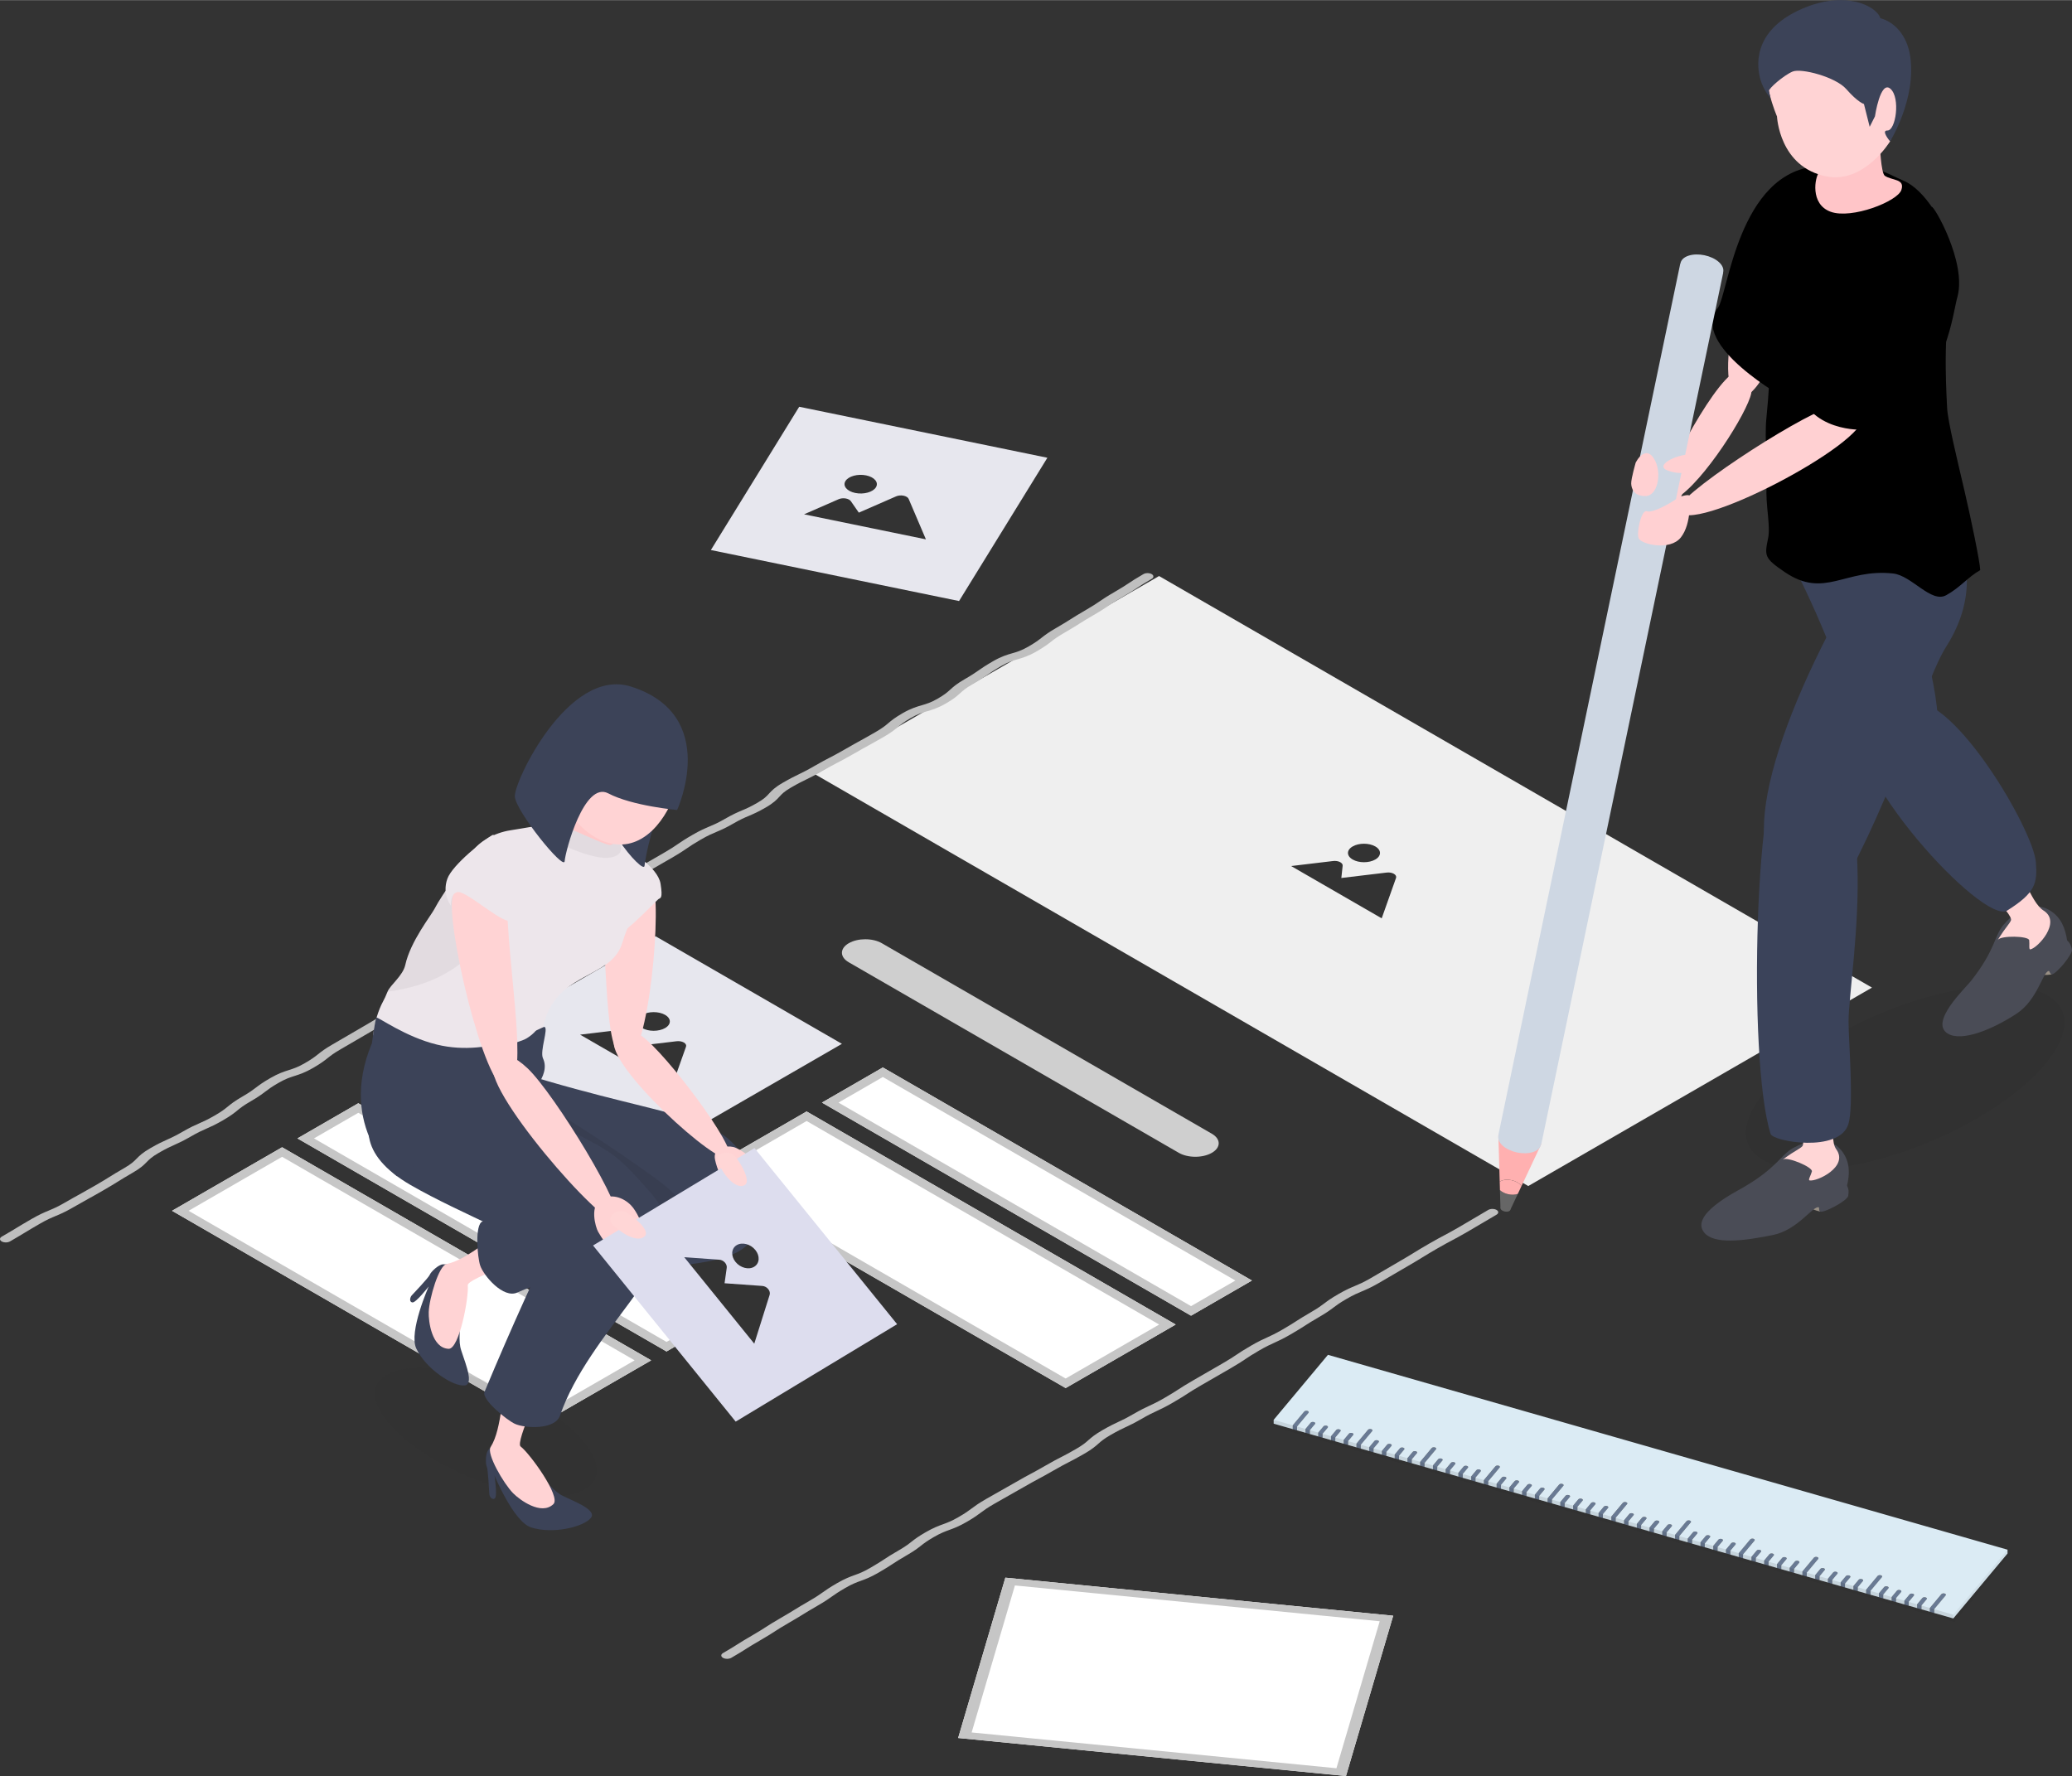 <svg xmlns="http://www.w3.org/2000/svg" xmlns:xlink="http://www.w3.org/1999/xlink" version="1.1" id="_レイヤー_2" x="0px" y="0px" viewBox="0 0 1085.908 930.79" enable-background="new 0 0 1085.908 930.79" width="1086px" height="931px" class="lg:!max-h-[405px] isometric rectangleModalImage"><rect x="0" y="0" width="1085.908" height="930.79" fill="#333333" stroke="none"/><title>サイト設計</title><g id="_2"><g><path fill="#EFEFEF" d="M607.449,301.844L427.313,405.846l373.631,215.715L981.08,517.56L607.449,301.844&#10;&#9;&#9;&#9;H607.449z M708.912,443.57c3.277-1.892,8.589-1.892,11.869,0.001c3.277,1.892,3.277,4.959,0,6.851&#10;&#9;&#9;&#9;c-3.278,1.892-8.592,1.892-11.869,0S705.635,445.462,708.912,443.57z M724.135,481.255l-47.472-27.408&#10;&#9;&#9;&#9;l22.039-2.64c1.262-0.151,2.577,0.046,3.55,0.534c0.976,0.488,1.502,1.21,1.42,1.953&#10;&#9;&#9;&#9;l-0.694,6.409l23.777-2.84c1.363-0.163,2.775,0.08,3.762,0.649&#10;&#9;&#9;&#9;c0.984,0.568,1.407,1.383,1.129,2.17l-7.511,21.172L724.135,481.255z"/><path fill="#E7E7EE" d="M343.615,490.669l-97.622,56.362l97.626,56.364l97.622-56.362L343.615,490.669z&#10;&#9;&#9;&#9; M348.566,531.844c3.309,1.91,3.309,5.007,0.001,6.917c-3.309,1.911-8.673,1.911-11.982,0&#10;&#9;&#9;&#9;c-3.309-1.91-3.309-5.007,0-6.918c3.308-1.91,8.672-1.91,11.981,0L348.566,531.844z&#10;&#9;&#9;&#9; M304.027,542.22l22.25-2.665c1.275-0.153,2.601,0.046,3.584,0.54&#10;&#9;&#9;&#9;c0.985,0.492,1.515,1.222,1.433,1.972l-0.7,6.471l24.004-2.868&#10;&#9;&#9;&#9;c1.375-0.164,2.802,0.081,3.797,0.656c0.994,0.573,1.423,1.396,1.14,2.19l-7.581,21.376&#10;&#9;&#9;&#9;l-47.927-27.671L304.027,542.22z"/><path fill="#BFBFBF" d="M0.894,650.601c-1.192-0.688-1.192-1.812,0-2.5c3.941-2.275,5.861-3.442,7.772-4.604&#10;&#9;&#9;&#9;c1.954-1.187,3.899-2.368,7.89-4.673c4.144-2.393,6.596-3.408,8.964-4.394&#10;&#9;&#9;&#9;c2.267-0.947,4.415-1.836,8.203-4.023c3.983-2.3,6.013-3.423,8.06-4.546&#10;&#9;&#9;&#9;c2.004-1.108,4.017-2.222,7.958-4.497c3.916-2.261,5.793-3.433,7.67-4.604&#10;&#9;&#9;&#9;c1.92-1.196,3.84-2.393,7.831-4.697c3.662-2.114,4.956-3.428,6.326-4.824&#10;&#9;&#9;&#9;c1.505-1.533,3.07-3.12,7.324-5.576c4.085-2.358,6.419-3.413,8.685-4.429&#10;&#9;&#9;&#9;c2.207-0.991,4.288-1.929,8.102-4.131c4.093-2.363,6.453-3.403,8.736-4.409&#10;&#9;&#9;&#9;c2.224-0.972,4.322-1.899,8.119-4.092c3.772-2.178,5.286-3.413,6.901-4.726&#10;&#9;&#9;&#9;c1.683-1.372,3.425-2.798,7.569-5.19c3.797-2.192,5.387-3.403,7.07-4.678&#10;&#9;&#9;&#9;c1.734-1.323,3.527-2.681,7.611-5.039c4.262-2.461,7.036-3.349,9.734-4.204&#10;&#9;&#9;&#9;c2.419-0.771,4.702-1.504,8.347-3.608c3.78-2.183,5.336-3.413,6.969-4.717&#10;&#9;&#9;&#9;c1.708-1.357,3.467-2.754,7.594-5.137c3.941-2.275,5.895-3.423,7.848-4.57&#10;&#9;&#9;&#9;c1.962-1.152,3.924-2.305,7.882-4.59c3.916-2.261,5.818-3.428,7.73-4.59&#10;&#9;&#9;&#9;c1.928-1.182,3.865-2.368,7.848-4.668c4.017-2.319,6.148-3.403,8.279-4.487&#10;&#9;&#9;&#9;c2.064-1.045,4.127-2.099,8-4.336c3.899-2.251,5.751-3.437,7.603-4.614&#10;&#9;&#9;&#9;c1.903-1.216,3.806-2.432,7.806-4.741c3.924-2.266,5.869-3.418,7.797-4.57&#10;&#9;&#9;&#9;c1.954-1.157,3.907-2.324,7.873-4.614c4.195-2.422,6.825-3.364,9.362-4.272&#10;&#9;&#9;&#9;c2.343-0.845,4.567-1.641,8.254-3.769c3.738-2.158,5.201-3.413,6.757-4.741&#10;&#9;&#9;&#9;c1.641-1.406,3.34-2.866,7.493-5.264c3.865-2.231,5.649-3.437,7.425-4.638&#10;&#9;&#9;&#9;c1.869-1.255,3.721-2.51,7.755-4.839c4.127-2.383,6.597-3.379,8.981-4.346&#10;&#9;&#9;&#9;c2.275-0.923,4.415-1.787,8.169-3.955c3.823-2.207,5.463-3.398,7.205-4.658&#10;&#9;&#9;&#9;c1.776-1.279,3.611-2.612,7.671-4.956l15.764-9.101c3.856-2.226,5.624-3.433,7.383-4.643&#10;&#9;&#9;&#9;c1.852-1.265,3.704-2.529,7.747-4.863c4.11-2.373,6.529-3.389,8.863-4.375&#10;&#9;&#9;&#9;c2.241-0.942,4.364-1.836,8.144-4.018c4.102-2.368,6.503-3.384,8.829-4.375&#10;&#9;&#9;&#9;c2.241-0.942,4.355-1.841,8.136-4.023c3.603-2.08,4.821-3.408,6.097-4.819&#10;&#9;&#9;&#9;c1.387-1.504,2.943-3.213,7.205-5.674c4.025-2.324,6.207-3.389,8.398-4.448&#10;&#9;&#9;&#9;c2.08-1.016,4.169-2.026,8.017-4.248c3.992-2.305,6.097-3.393,8.203-4.482&#10;&#9;&#9;&#9;c2.038-1.059,4.085-2.114,7.966-4.355c3.966-2.29,6.004-3.408,8.026-4.526&#10;&#9;&#9;&#9;c2.013-1.104,4.009-2.207,7.924-4.468c3.746-2.163,5.235-3.413,6.799-4.736&#10;&#9;&#9;&#9;c1.658-1.396,3.374-2.837,7.518-5.229c4.296-2.48,7.307-3.359,9.971-4.136&#10;&#9;&#9;&#9;c2.478-0.718,4.812-1.401,8.406-3.476c3.704-2.139,5.108-3.418,6.588-4.761&#10;&#9;&#9;&#9;c1.598-1.45,3.247-2.949,7.425-5.361c3.848-2.222,5.548-3.398,7.341-4.648s3.662-2.544,7.704-4.878&#10;&#9;&#9;&#9;c4.296-2.48,7.324-3.359,9.996-4.131c2.469-0.713,4.812-1.391,8.406-3.467&#10;&#9;&#9;&#9;c3.78-2.183,5.353-3.403,7.002-4.697c1.725-1.338,3.501-2.724,7.611-5.098&#10;&#9;&#9;&#9;c3.89-2.246,5.742-3.423,7.594-4.599c1.903-1.206,3.806-2.412,7.806-4.722&#10;&#9;&#9;&#9;c3.848-2.222,5.615-3.428,7.383-4.634c1.844-1.26,3.687-2.519,7.721-4.849&#10;&#9;&#9;&#9;c3.865-2.231,5.666-3.428,7.459-4.619c1.878-1.24,3.738-2.48,7.755-4.8&#10;&#9;&#9;&#9;c1.192-0.688,3.138-0.688,4.33,0c1.192,0.688,1.192,1.812,0,2.5&#10;&#9;&#9;&#9;c-3.865,2.231-5.666,3.428-7.459,4.619c-1.877,1.24-3.738,2.48-7.755,4.8&#10;&#9;&#9;&#9;c-3.848,2.222-5.616,3.428-7.383,4.634c-1.844,1.26-3.687,2.519-7.721,4.849&#10;&#9;&#9;&#9;c-3.899,2.251-5.751,3.428-7.603,4.604c-1.903,1.206-3.806,2.412-7.797,4.717&#10;&#9;&#9;&#9;c-3.789,2.187-5.362,3.408-7.011,4.702c-1.725,1.338-3.501,2.724-7.603,5.093&#10;&#9;&#9;&#9;c-4.296,2.48-7.324,3.359-9.996,4.131c-2.469,0.713-4.812,1.392-8.406,3.467&#10;&#9;&#9;&#9;c-3.839,2.217-5.539,3.394-7.324,4.638c-1.81,1.26-3.679,2.554-7.721,4.888&#10;&#9;&#9;&#9;c-3.704,2.139-5.1,3.413-6.58,4.756c-1.598,1.45-3.247,2.949-7.434,5.366&#10;&#9;&#9;&#9;c-4.296,2.48-7.307,3.359-9.971,4.136c-2.478,0.718-4.812,1.401-8.406,3.476&#10;&#9;&#9;&#9;c-3.746,2.163-5.226,3.408-6.791,4.731c-1.658,1.396-3.374,2.837-7.527,5.234&#10;&#9;&#9;&#9;c-3.966,2.29-6.005,3.408-8.026,4.526c-2.013,1.104-4.009,2.207-7.924,4.468&#10;&#9;&#9;&#9;c-4,2.309-6.106,3.398-8.212,4.487c-2.038,1.059-4.085,2.114-7.958,4.35&#10;&#9;&#9;&#9;c-4.034,2.329-6.216,3.394-8.406,4.453c-2.08,1.016-4.169,2.026-8.009,4.243&#10;&#9;&#9;&#9;c-3.611,2.085-4.829,3.413-6.106,4.824c-1.446,1.577-2.935,3.208-7.197,5.669&#10;&#9;&#9;&#9;c-4.11,2.373-6.512,3.389-8.838,4.38c-2.241,0.942-4.355,1.841-8.127,4.018&#10;&#9;&#9;&#9;c-4.119,2.378-6.537,3.393-8.871,4.38c-2.241,0.942-4.364,1.836-8.136,4.013&#10;&#9;&#9;&#9;c-3.856,2.227-5.624,3.433-7.383,4.643c-1.852,1.265-3.704,2.529-7.747,4.863l-15.764,9.101&#10;&#9;&#9;&#9;c-3.823,2.207-5.463,3.398-7.205,4.658c-1.776,1.279-3.611,2.612-7.67,4.956&#10;&#9;&#9;&#9;c-4.127,2.383-6.597,3.379-8.981,4.346c-2.275,0.923-4.415,1.787-8.169,3.955&#10;&#9;&#9;&#9;c-3.865,2.231-5.649,3.437-7.425,4.638c-1.869,1.255-3.721,2.51-7.755,4.839&#10;&#9;&#9;&#9;c-3.738,2.158-5.193,3.408-6.749,4.736c-1.641,1.406-3.34,2.866-7.501,5.268&#10;&#9;&#9;&#9;c-4.186,2.417-6.816,3.359-9.353,4.267c-2.343,0.845-4.567,1.641-8.263,3.774&#10;&#9;&#9;&#9;c-3.933,2.27-5.878,3.423-7.806,4.575c-1.954,1.157-3.907,2.324-7.865,4.609&#10;&#9;&#9;&#9;c-3.89,2.246-5.742,3.433-7.594,4.609c-1.903,1.216-3.806,2.432-7.814,4.746&#10;&#9;&#9;&#9;c-4.017,2.319-6.148,3.403-8.279,4.487c-2.063,1.045-4.127,2.099-8,4.336&#10;&#9;&#9;&#9;c-3.924,2.266-5.827,3.433-7.738,4.595c-1.928,1.182-3.856,2.363-7.84,4.663&#10;&#9;&#9;&#9;c-3.941,2.275-5.895,3.423-7.848,4.57c-1.962,1.152-3.924,2.305-7.882,4.59&#10;&#9;&#9;&#9;c-3.78,2.183-5.336,3.413-6.969,4.717c-1.708,1.357-3.467,2.754-7.594,5.137&#10;&#9;&#9;&#9;c-4.254,2.456-7.028,3.345-9.717,4.204c-2.419,0.771-4.711,1.499-8.364,3.608&#10;&#9;&#9;&#9;c-3.789,2.187-5.379,3.398-7.062,4.673c-1.734,1.323-3.535,2.685-7.62,5.044&#10;&#9;&#9;&#9;c-3.772,2.178-5.294,3.418-6.909,4.731c-1.683,1.372-3.425,2.798-7.561,5.185&#10;&#9;&#9;&#9;c-4.093,2.363-6.444,3.398-8.728,4.404c-2.233,0.976-4.322,1.899-8.127,4.097&#10;&#9;&#9;&#9;c-4.085,2.358-6.41,3.408-8.668,4.419c-2.216,0.996-4.296,1.933-8.119,4.141&#10;&#9;&#9;&#9;c-3.662,2.114-4.956,3.428-6.326,4.824c-1.505,1.533-3.07,3.12-7.324,5.576&#10;&#9;&#9;&#9;c-3.907,2.256-5.785,3.428-7.662,4.599c-1.92,1.196-3.84,2.392-7.84,4.702&#10;&#9;&#9;&#9;c-3.983,2.3-6.021,3.428-8.068,4.551c-2.004,1.108-4.017,2.222-7.95,4.492&#10;&#9;&#9;&#9;c-4.144,2.393-6.588,3.403-8.956,4.389c-2.267,0.947-4.415,1.836-8.212,4.028&#10;&#9;&#9;&#9;c-3.941,2.275-5.861,3.442-7.772,4.604c-1.954,1.187-3.899,2.368-7.89,4.673&#10;&#9;&#9;&#9;c-1.192,0.688-3.138,0.688-4.33,0L0.894,650.601z"/><path fill="#BFBFBF" d="M378.909,868.848c-1.192-0.688-1.192-1.812,0-2.5&#10;&#9;&#9;&#9;c3.797-2.192,5.599-3.34,7.417-4.487c1.852-1.177,3.713-2.358,7.611-4.609&#10;&#9;&#9;&#9;c3.789-2.187,5.573-3.345,7.358-4.502c1.852-1.196,3.696-2.388,7.611-4.648&#10;&#9;&#9;&#9;c3.823-2.207,5.675-3.345,7.518-4.487c1.886-1.157,3.763-2.319,7.662-4.57&#10;&#9;&#9;&#9;c3.755-2.168,5.387-3.325,7.121-4.551c1.751-1.245,3.56-2.524,7.535-4.819&#10;&#9;&#9;&#9;c4.102-2.368,6.656-3.296,9.125-4.194c2.292-0.825,4.448-1.611,8.06-3.696&#10;&#9;&#9;&#9;c3.78-2.183,5.556-3.345,7.332-4.507c1.835-1.206,3.662-2.407,7.586-4.673&#10;&#9;&#9;&#9;c3.696-2.134,5.218-3.325,6.816-4.59c1.683-1.313,3.417-2.676,7.434-4.995&#10;&#9;&#9;&#9;c4.102-2.368,6.656-3.296,9.117-4.199c2.292-0.835,4.448-1.621,8.068-3.711&#10;&#9;&#9;&#9;c3.721-2.148,5.303-3.325,6.969-4.57c1.717-1.284,3.484-2.607,7.485-4.917&#10;&#9;&#9;&#9;c3.882-2.241,5.852-3.34,7.823-4.438c1.945-1.094,3.899-2.183,7.738-4.399&#10;&#9;&#9;&#9;c3.899-2.251,5.928-3.335,7.95-4.424c1.979-1.055,3.958-2.119,7.772-4.321&#10;&#9;&#9;&#9;c3.924-2.266,6.005-3.34,8.085-4.404c2.013-1.035,4.017-2.065,7.823-4.263&#10;&#9;&#9;&#9;c3.637-2.1,5.032-3.335,6.503-4.643c1.598-1.401,3.231-2.852,7.315-5.21&#10;&#9;&#9;&#9;c3.975-2.295,6.208-3.34,8.364-4.351c2.14-1.001,4.144-1.943,7.899-4.111&#10;&#9;&#9;&#9;c3.975-2.295,6.216-3.335,8.373-4.346c2.14-0.991,4.161-1.934,7.907-4.097&#10;&#9;&#9;&#9;c3.797-2.192,5.59-3.354,7.383-4.517c1.852-1.206,3.704-2.402,7.637-4.673l15.451-8.921&#10;&#9;&#9;&#9;c3.772-2.178,5.514-3.35,7.256-4.521c1.818-1.226,3.636-2.451,7.569-4.722&#10;&#9;&#9;&#9;c4-2.309,6.275-3.34,8.482-4.341c2.148-0.977,4.178-1.895,7.916-4.053&#10;&#9;&#9;&#9;c3.797-2.192,5.599-3.35,7.391-4.512c1.861-1.191,3.704-2.383,7.628-4.648&#10;&#9;&#9;&#9;c3.73-2.153,5.303-3.335,6.96-4.585c1.708-1.289,3.476-2.622,7.484-4.936&#10;&#9;&#9;&#9;c4.043-2.334,6.427-3.33,8.719-4.292c2.207-0.923,4.296-1.797,7.992-3.931&#10;&#9;&#9;&#9;c3.856-2.227,5.759-3.345,7.662-4.472c1.92-1.128,3.84-2.266,7.713-4.502&#10;&#9;&#9;&#9;c3.839-2.217,5.692-3.364,7.552-4.507c1.894-1.172,3.78-2.339,7.687-4.595&#10;&#9;&#9;&#9;c3.924-2.266,5.971-3.35,8.017-4.434c1.996-1.064,3.992-2.119,7.831-4.336&#10;&#9;&#9;&#9;c3.865-2.231,5.759-3.364,7.645-4.502c1.92-1.147,3.823-2.295,7.721-4.546&#10;&#9;&#9;&#9;c1.192-0.688,3.138-0.688,4.33,0c1.192,0.688,1.192,1.812,0,2.5&#10;&#9;&#9;&#9;c-3.856,2.227-5.751,3.359-7.637,4.497c-1.92,1.147-3.823,2.295-7.73,4.551&#10;&#9;&#9;&#9;c-3.933,2.27-5.979,3.354-8.026,4.438c-1.996,1.064-3.992,2.119-7.823,4.331&#10;&#9;&#9;&#9;c-3.84,2.217-5.683,3.359-7.544,4.502c-1.894,1.172-3.78,2.339-7.696,4.6&#10;&#9;&#9;&#9;c-3.856,2.227-5.759,3.345-7.662,4.472c-1.92,1.128-3.839,2.266-7.713,4.502&#10;&#9;&#9;&#9;c-4.043,2.334-6.427,3.33-8.719,4.292c-2.207,0.923-4.296,1.797-7.992,3.93&#10;&#9;&#9;&#9;c-3.721,2.148-5.294,3.33-6.952,4.58c-1.708,1.289-3.484,2.627-7.493,4.941&#10;&#9;&#9;&#9;c-3.797,2.192-5.599,3.349-7.391,4.512c-1.861,1.191-3.713,2.388-7.628,4.648&#10;&#9;&#9;&#9;c-3.992,2.305-6.267,3.335-8.474,4.336c-2.148,0.977-4.186,1.899-7.924,4.058&#10;&#9;&#9;&#9;c-3.772,2.178-5.506,3.345-7.248,4.516c-1.818,1.226-3.636,2.451-7.578,4.726l-15.451,8.921&#10;&#9;&#9;&#9;c-3.806,2.197-5.599,3.359-7.391,4.521c-1.852,1.206-3.704,2.402-7.628,4.668&#10;&#9;&#9;&#9;c-3.983,2.3-6.224,3.34-8.381,4.351c-2.14,0.991-4.152,1.929-7.899,4.092&#10;&#9;&#9;&#9;c-3.975,2.295-6.208,3.34-8.364,4.351c-2.14,1.001-4.144,1.943-7.899,4.111&#10;&#9;&#9;&#9;c-3.637,2.1-5.032,3.335-6.503,4.643c-1.598,1.401-3.231,2.852-7.315,5.21&#10;&#9;&#9;&#9;c-3.924,2.266-6.004,3.34-8.085,4.404c-2.013,1.035-4.017,2.065-7.823,4.263&#10;&#9;&#9;&#9;c-3.899,2.251-5.92,3.33-7.933,4.414c-1.987,1.06-3.966,2.124-7.789,4.331&#10;&#9;&#9;&#9;c-3.873,2.236-5.844,3.335-7.814,4.434c-1.945,1.094-3.899,2.183-7.747,4.404&#10;&#9;&#9;&#9;c-3.721,2.148-5.303,3.325-6.969,4.57c-1.717,1.284-3.484,2.607-7.485,4.917&#10;&#9;&#9;&#9;c-4.102,2.368-6.656,3.296-9.117,4.199c-2.292,0.835-4.448,1.621-8.068,3.711&#10;&#9;&#9;&#9;c-3.696,2.134-5.218,3.325-6.816,4.59c-1.683,1.313-3.417,2.676-7.434,4.995&#10;&#9;&#9;&#9;c-3.78,2.183-5.556,3.345-7.332,4.507c-1.835,1.206-3.662,2.407-7.586,4.673&#10;&#9;&#9;&#9;c-4.102,2.368-6.656,3.296-9.125,4.194c-2.292,0.825-4.448,1.611-8.06,3.696&#10;&#9;&#9;&#9;c-3.746,2.163-5.387,3.325-7.121,4.551c-1.751,1.245-3.56,2.524-7.535,4.819&#10;&#9;&#9;&#9;c-3.823,2.207-5.683,3.35-7.527,4.492c-1.886,1.157-3.763,2.319-7.654,4.565&#10;&#9;&#9;&#9;c-3.789,2.187-5.573,3.345-7.358,4.502c-1.852,1.196-3.696,2.388-7.611,4.648&#10;&#9;&#9;&#9;c-3.797,2.192-5.599,3.34-7.417,4.487c-1.852,1.177-3.713,2.358-7.611,4.609&#10;&#9;&#9;&#9;c-1.192,0.688-3.138,0.688-4.33,0H378.909z"/><g><path opacity="0.05" d="M923.88,607.793c20.598,11.892,70.693,2.251,111.89-21.534&#10;&#9;&#9;&#9;&#9;c41.197-23.785,57.896-52.707,37.298-64.6c-20.598-11.892-70.693-2.251-111.89,21.534&#10;&#9;&#9;&#9;&#9;C919.981,566.979,903.282,595.901,923.88,607.793z" enable-background="new"/><g><g><path fill="#988F84" d="M1075.276,510.64c0,0-3.709,0.62-4.35,0.05s1.748-2.98,1.748-2.98&#10;&#9;&#9;&#9;&#9;&#9;&#9;l1.812,0.952l0.79,1.978V510.64z"/><path fill="#4A4C56" d="M1083.319,492.753c-0.897-6.181-3.112-12.114-9.067-15.683&#10;&#9;&#9;&#9;&#9;&#9;&#9;c-9.951-5.963-19.618,2.062-24.361,7.728c-4.743,5.666-4.024,12.843-16.802,29.13&#10;&#9;&#9;&#9;&#9;&#9;&#9;c-3.229,4.116-22.217,21.893-12.191,27.794c7.214,4.245,22.981-1.987,35.967-10.498&#10;&#9;&#9;&#9;&#9;&#9;&#9;c11.094-7.271,13.688-21.969,16.877-22.391c0.505,0.038,0.567,1.753,1.534,1.806&#10;&#9;&#9;&#9;&#9;&#9;&#9;c2.123,0.118,11.307-10.68,10.593-13.195c-0.63-2.216-0.795-2.986-2.55-4.692V492.753z"/></g><path fill="#FFD6D6" d="M1049.336,446.917c11.147,7.861,14.331,25.614,21.73,30.31&#10;&#9;&#9;&#9;&#9;&#9;c9.444,5.992-3.089,19.569-6.992,20.305c-0.916,0.173-0.339-2.771-0.606-4.799&#10;&#9;&#9;&#9;&#9;&#9;c-0.303-2.301-14.797-2.552-16.381-0.221c-0.906,1.332,2.507-4.229,4.713-6.963&#10;&#9;&#9;&#9;&#9;&#9;c0.892-1.105,1.917-2.647,2.115-3.247c1.224-3.708-19.73-22.358-22.193-24.895&#10;&#9;&#9;&#9;&#9;&#9;c-2.462-2.537,12.798-13.886,17.614-10.489V446.917z"/><path fill="#3B435A" d="M930.757,279.53c45.182,79.206,43.776,135.316,74.558,125.959&#10;&#9;&#9;&#9;&#9;&#9;c30.782-9.357-13.807-131.145-37.71-159.992C943.701,216.65,930.757,279.53,930.757,279.53z"/><path fill="#3B435A" d="M974.017,374.785c-10.133,28.139,65.425,110.275,77.94,102.381&#10;&#9;&#9;&#9;&#9;&#9;c14.779-9.322,15.85-14.228,15.039-25.211c-1.235-16.731-41.995-86.58-65.11-84.508&#10;&#9;&#9;&#9;&#9;&#9;c-31.945,2.864-27.869,7.337-27.869,7.337V374.785z"/></g><path fill="#3B435A" d="M993.975,271.037c-54.314,82.738-83.639,163.214-62.822,186.394&#10;&#9;&#9;&#9;&#9;c6.421,7.15,29.899,15.776,37.338,1.671c29.983-56.849,39.364-101.051,51.719-120.626&#10;&#9;&#9;&#9;&#9;c30.134-47.743-12.254-88.737-26.235-67.439L993.975,271.037z"/><g><path fill="#988F84" d="M953.912,634.94c0,0-3.675-0.8-4.058-1.567s2.728-2.12,2.728-2.12&#10;&#9;&#9;&#9;&#9;&#9;l1.33,1.556V634.94z"/><path fill="#4A4C56" d="M968.015,621.311c1.459-6.073,1.602-12.404-2.605-17.927&#10;&#9;&#9;&#9;&#9;&#9;c-7.03-9.228-18.984-5.36-25.49-1.857c-6.506,3.503-8.499,10.435-26.406,20.822&#10;&#9;&#9;&#9;&#9;&#9;c-4.525,2.625-27.628,14.233-20.505,23.431c5.125,6.618,20.956,4.537,36.172,1.449&#10;&#9;&#9;&#9;&#9;&#9;c12.999-2.638,20.859-15.326,23.977-14.536c0.455,0.223-0.124,1.838,0.755,2.246&#10;&#9;&#9;&#9;&#9;&#9;c1.928,0.897,14.462-5.725,14.731-8.325c0.237-2.292,0.369-3.068-0.628-5.303H968.015z"/></g><path fill="#FFD6D6" d="M958.39,562.683c7.437,11.434-1.128,32.56,4.003,39.664&#10;&#9;&#9;&#9;&#9;c6.548,9.067-10.126,17.028-14.024,16.264c-0.915-0.179,0.713-2.699,1.217-4.682&#10;&#9;&#9;&#9;&#9;c0.572-2.25-12.795-7.857-15.131-6.28c-1.335,0.901,3.897-2.998,6.959-4.719&#10;&#9;&#9;&#9;&#9;c1.238-0.696,2.762-1.747,3.168-2.231c2.512-2.99-5.094-31.538-6.44-34.807&#10;&#9;&#9;&#9;&#9;c-1.346-3.269,17.035-8.149,20.248-3.209H958.39z"/><path fill="#3B435A" d="M935.932,396.496c-16.023,2.517-20.331,158.907-7.969,197.762&#10;&#9;&#9;&#9;&#9;c1.28,4.022,35.875,10.011,40.712-5.04c3.025-9.414,0.118-44.258,0.118-53.87&#10;&#9;&#9;&#9;&#9;c0-24.982,23.326-147.677-32.862-138.852V396.496z"/><g><path fill="#FFD0D2" d="M882.673,250.455c-0.31-5.847-2.072-17.12-9.623-15.319&#10;&#9;&#9;&#9;&#9;&#9;s-25.317,12.329-13.793,24.807c11.346,12.287,24.261,6.439,23.416-9.488H882.673z"/><path fill="#FFD0D2" d="M911.427,194.529c-9.725-1.462-40.557,56.557-39.988,63.913&#10;&#9;&#9;&#9;&#9;&#9;c0.111,1.432,4.082,4.492,7.044,2.733c14.275-8.476,37.488-45.235,39.336-55.22&#10;&#9;&#9;&#9;&#9;&#9;C920.05,193.899,911.427,194.529,911.427,194.529z"/></g><path fill="#FFD0D2" d="M925.155,113.697c-7.966,10.743-29.947,90.812-13.548,94.186&#10;&#9;&#9;&#9;&#9;c11.178,2.3,26.091-37.007,35.363-72.483c9.51-36.383-13.85-32.446-21.816-21.703V113.697z"/><path fill="#000000" d="M936.351,209.155c0,0-51.322-28.423-36.054-47.841&#10;&#9;&#9;&#9;&#9;c5.329-6.778,10.554-71.235,52.257-74.283c4.768-0.348-2.214,112.162-16.202,122.124H936.351z"/><path opacity="0.05" fill="#FFFFFF" d="M935.692,250.706&#10;&#9;&#9;&#9;&#9;c0,3.463,0.549,8.355-1.844,7.75c-3.435-0.868-12.445-4.936-12.244-7.04&#10;&#9;&#9;&#9;&#9;c0.201-2.104,0.4-9.353,1.062-8.341c0.762,1.164,11.542,7.922,13.026,7.631H935.692z" enable-background="new"/><g><polygon fill="#CCCCD5" points="944.892,105.182 944.892,105.182 945.451,102.053"/><path fill="#000000" d="M924.373,134.057c-0.542-14.356,7.393-43.48,31.221-48.11&#10;&#9;&#9;&#9;&#9;&#9;c29.825,0.623,31.486,4.231,42.258,8.811c10.771,4.58,22.207,23.052,23.225,34.551&#10;&#9;&#9;&#9;&#9;&#9;c0.584,6.589,0.999,15.579,0.974,19.858c-0.099,17.218-3.901,21.985-1.591,64.692&#10;&#9;&#9;&#9;&#9;&#9;c0.367,6.791,5.134,26.412,9.23,43.905c3.117,13.311,8.015,36.727,8.123,40.979&#10;&#9;&#9;&#9;&#9;&#9;c-6.59,3.734-10.278,8.962-17.812,13.141c-7.932,4.399-18.048-10.298-27.858-11.37&#10;&#9;&#9;&#9;&#9;&#9;c-25.307-2.765-35.856,13.526-56.859-0.794c-10.679-7.281-10.565-8.389-8.623-17.777&#10;&#9;&#9;&#9;&#9;&#9;c1.339-6.471-1.453-17.632-0.809-27.025c0.671-9.789-1.2-24.895-0.098-35.91&#10;&#9;&#9;&#9;&#9;&#9;c4.922-49.218-0.838-70.594-1.38-84.95V134.057z"/><path opacity="0.1" d="M997.893,205.196c1.047-36.282,13.91-50.479,24.158-56.029&#10;&#9;&#9;&#9;&#9;&#9;c-0.099,17.218-3.901,21.985-1.591,64.692c0.367,6.791,5.134,26.412,9.23,43.905&#10;&#9;&#9;&#9;&#9;&#9;C1014.381,252.906,996.894,239.809,997.893,205.196z" enable-background="new"/><path fill="#FFC5C8" d="M953.323,90.312c2.107-2.386,4.534-2.461,4.534-2.461s0.048-9.357,0.09-10.114&#10;&#9;&#9;&#9;&#9;&#9;l27.238-2.433c0,0,0.579,15.363,2.62,16.752c3.88,2.641,10.67,1.449,8.67,7.449&#10;&#9;&#9;&#9;&#9;&#9;c-2,6-26.044,15.42-37.044,11.42C948.43,106.925,951.216,92.698,953.323,90.312z"/><g><path fill="#FFD3D4" d="M927.776,29.726c-5.747,9.999,3.52,31.22,3.52,31.22s1.149,26.641,26.004,31.459&#10;&#9;&#9;&#9;&#9;&#9;&#9;c19.759,3.83,33.264-18.379,33.264-18.379s18.499-54.848-15.638-62.16s-41.403,7.862-47.15,17.86&#10;&#9;&#9;&#9;&#9;&#9;&#9;L927.776,29.726z"/><path fill="#3C4358" d="M944.327,4.586c22.909-10,39.185-1.451,41.157,4.898&#10;&#9;&#9;&#9;&#9;&#9;&#9;c6.911,1.817,13.917,8.397,15.632,20c3.304,22.348-10.552,44.542-10.552,44.542&#10;&#9;&#9;&#9;&#9;&#9;&#9;s-4.918-5.781-1.43-5.683c4.412,0.123,6.952-17.155,1.634-21.86&#10;&#9;&#9;&#9;&#9;&#9;&#9;c-5.318-4.705-8.133,14.45-8.133,14.45l-2.76,5.465l-3.01-11.965c0,0-3.1-0.767-9.288-7.841&#10;&#9;&#9;&#9;&#9;&#9;&#9;c-5.517-6.307-23.568-11.043-28.067-9.161c-4.779,1.999-12.756,9.031-12.451,10.241l0.874,3.88&#10;&#9;&#9;&#9;&#9;&#9;&#9;c0,0-3.685-4.298-5.306-9.893c-1.647-5.687-5.28-25.295,21.699-37.072L944.327,4.586z"/></g></g><g><g><path fill="#FFD0D2" d="M1014.474,154.301c-3.025,13.028-46.592,85.164-59.785,74.856&#10;&#9;&#9;&#9;&#9;&#9;&#9;c-8.993-7.026,5.136-50.677,26.156-80.721c21.558-30.812,36.653-7.163,33.629,5.865H1014.474z"/><path fill="#FFD0D2" d="M976.197,218.224c2.717,13.966-91.059,63.151-96.839,49.373&#10;&#9;&#9;&#9;&#9;&#9;&#9;c-2.716-6.473,61.446-48.442,79.819-54.351s17.021,4.978,17.021,4.978V218.224z"/></g><path fill="#000000" d="M1012.385,108.364c1.032-0.987,18.405,29.094,13.494,47.076&#10;&#9;&#9;&#9;&#9;&#9;c-2.75,10.071-5.685,41.898-30.066,54.395c-11.464,5.876-13.901,12.854-21.136,15.283&#10;&#9;&#9;&#9;&#9;&#9;c0,0-32.878,0.845-33.51-30.502c0,0,22.214-63.48,26.283-71.587c0,0,43.24-13.043,44.935-14.665&#10;&#9;&#9;&#9;&#9;&#9;L1012.385,108.364z"/></g><g><path fill="#666666" d="M790.58,634.87c-1.137,0.374-2.782,0.031-3.674-0.767&#10;&#9;&#9;&#9;&#9;&#9;s-0.694-1.747,0.443-2.121c1.137-0.374,2.782-0.031,3.674,0.767S791.717,634.496,790.58,634.87z"/><path fill="#FFB0B0" d="M787.333,618.611c2.801-0.921,6.854-0.075,9.052,1.89&#10;&#9;&#9;&#9;&#9;&#9;c0.424,0.378,0.745,0.771,0.972,1.164l10.433-22.151l-22.515-4.699l0.701,24.475&#10;&#9;&#9;&#9;&#9;&#9;c0.365-0.27,0.817-0.501,1.356-0.678H787.333z"/><path fill="#666666" d="M786.243,623.837c-0.05-0.045-0.092-0.091-0.139-0.136l0.263,9.183l5.196,1.085&#10;&#9;&#9;&#9;&#9;&#9;l3.914-8.311c-0.062,0.023-0.118,0.048-0.182,0.069c-2.801,0.921-6.854,0.075-9.052-1.89&#10;&#9;&#9;&#9;&#9;&#9;L786.243,623.837z"/><path fill="#FFB0B0" d="M796.386,620.5c-2.198-1.965-6.251-2.811-9.052-1.89&#10;&#9;&#9;&#9;&#9;&#9;c-0.539,0.177-0.991,0.409-1.356,0.678l0.126,4.412c0.047,0.045,0.089,0.091,0.139,0.136&#10;&#9;&#9;&#9;&#9;&#9;c2.198,1.965,6.251,2.811,9.052,1.89c0.064-0.021,0.12-0.047,0.182-0.069l1.881-3.993&#10;&#9;&#9;&#9;&#9;&#9;c-0.227-0.393-0.548-0.786-0.972-1.164H796.386z"/><path fill="#CED7E3" d="M903.123,142.785l-0.076-0.016c0.47-1.718-0.192-3.687-2.214-5.494&#10;&#9;&#9;&#9;&#9;&#9;c-3.867-3.456-10.994-4.944-15.92-3.323c-2.577,0.848-3.971,2.388-4.227,4.15l-0.077-0.016&#10;&#9;&#9;&#9;&#9;&#9;l-95.332,456.728l0.106,0.022c-0.521,1.738,0.107,3.739,2.166,5.579&#10;&#9;&#9;&#9;&#9;&#9;c3.866,3.456,10.995,4.944,15.92,3.323c2.622-0.862,3.998-2.445,4.215-4.246l0.107,0.022&#10;&#9;&#9;&#9;&#9;&#9;l95.332-456.729L903.123,142.785z"/></g><path fill="#FFD0D2" d="M857.27,242.316c2.567-4.718,6.835-7.697,10.238-0.76&#10;&#9;&#9;&#9;&#9;c3.403,6.937,1.147,18.298-5.094,18.374s-7.41-4.013-7.523-6.512&#10;&#9;&#9;&#9;&#9;c-0.114-2.499,2.379-11.102,2.379-11.102V242.316z"/><path fill="#FFD0D2" d="M885.545,238.133c-7.061-0.001-19.012,5.878-11.252,8.525&#10;&#9;&#9;&#9;&#9;c7.76,2.646,12.371,0.345,12.371-2.496c0-2.842-1.119-6.028-1.119-6.028V238.133z"/><path fill="#FFD0D2" d="M879.964,260.416c-3.697,2.898-13.911,8.669-16.809,7.47&#10;&#9;&#9;&#9;&#9;c-2.898-1.199-5.695,11.291-4.297,14.288c1.399,2.998,16.387,6.695,22.082-0.599&#10;&#9;&#9;&#9;&#9;s4.619-20.36,4.519-21.659C885.36,258.618,879.964,260.416,879.964,260.416z"/></g><path fill="#CFCFCF" d="M617.799,604.154l-172.968-99.863c-4.787-2.764-4.787-7.236-0-10&#10;&#9;&#9;&#9;c4.787-2.764,12.533-2.763,17.32,0l172.968,99.863c4.787,2.764,4.787,7.236,0,10&#10;&#9;&#9;&#9;c-4.787,2.764-12.533,2.763-17.32-0V604.154z"/><g><polygon fill="#FFFFFF" points="705.415,930.79 502.161,910.839 526.897,826.824 730.151,846.775"/><path fill="#C6C6C6" d="M723.088,849.668l-22.683,77.044l-191.181-18.766l22.683-77.044L723.088,849.668&#10;&#9;&#9;&#9;&#9; M730.151,846.776l-203.255-19.951l-24.736,84.015l203.255,19.951L730.151,846.776L730.151,846.776z"/></g><g><g><polygon fill="#FFFFFF" points="624.206,689.507 430.779,577.831 462.682,559.412 656.109,671.088"/><path fill="#C6C6C6" d="M647.449,671.088l-23.243,13.419L439.437,577.831l23.243-13.419L647.449,671.088&#10;&#9;&#9;&#9;&#9;&#9; M656.109,671.088l-193.429-111.676l-31.903,18.419L624.206,689.507l31.903-18.419l0,0V671.088z"/></g><g><polygon fill="#FFFFFF" points="558.487,727.45 365.06,615.775 422.729,582.479 616.156,694.155"/><path fill="#C6C6C6" d="M607.496,694.155l-49.009,28.295L373.718,615.774l49.009-28.295l184.768,106.676&#10;&#9;&#9;&#9;&#9;&#9; M616.156,694.155l-193.429-111.676l-57.669,33.295l193.429,111.676L616.156,694.155L616.156,694.155z"/></g></g><path fill="#E7E7EE" d="M418.848,213.127l-46.289,75.095l130.07,26.728l46.289-75.095L418.848,213.127z&#10;&#9;&#9;&#9; M453.921,249.093c4.409,0.906,6.71,3.703,5.141,6.248c-1.569,2.546-6.414,3.874-10.823,2.969&#10;&#9;&#9;&#9;s-6.71-3.703-5.141-6.249c1.569-2.545,6.414-3.874,10.822-2.968V249.093z M421.402,269.499l18.117-7.92&#10;&#9;&#9;&#9;c1.038-0.454,2.384-0.603,3.638-0.4c1.255,0.201,2.277,0.729,2.76,1.426l4.177,6.018l19.551-8.537&#10;&#9;&#9;&#9;c1.12-0.489,2.592-0.621,3.917-0.349c1.323,0.271,2.323,0.909,2.657,1.696l9.039,21.187&#10;&#9;&#9;&#9;l-63.855-13.121H421.402z"/><g><g><polygon fill="#FFFFFF" points="349.316,708.268 155.889,596.593 187.792,578.174 381.22,689.849"/><path fill="#C6C6C6" d="M372.559,689.849l-23.243,13.419L164.548,596.592l23.243-13.419L372.559,689.849&#10;&#9;&#9;&#9;&#9;&#9; M381.219,689.849l-193.429-111.676l-31.903,18.419L349.316,708.268l31.903-18.419l0,0V689.849z"/></g><g><polygon fill="#FFFFFF" points="283.597,746.211 90.17,634.536 147.839,601.241 341.266,712.916"/><path fill="#C6C6C6" d="M332.606,712.916l-49.009,28.295L98.829,634.535l49.009-28.295L332.606,712.916&#10;&#9;&#9;&#9;&#9;&#9; M341.266,712.916l-193.429-111.676l-57.669,33.295l193.429,111.676L341.266,712.916L341.266,712.916z"/></g></g><g><g><g><path fill="#FFD3D4" d="M341.567,460.731c6.105,11.356-1.777,94.435-13.189,94.437&#10;&#9;&#9;&#9;&#9;&#9;&#9;c-11.412,0.002-9.703-41.344-13.058-76.222c-3.441-35.77,20.142-29.572,26.247-18.216H341.567z"/><path fill="#EDE6EB" d="M324.137,443.274c5.203,1.51,20.657,11.04,22.057,19.867&#10;&#9;&#9;&#9;&#9;&#9;&#9;c1.269,8.002-0.067,7.322-1.106,8.032c-0.918,0.627-17.165,17.836-20.951,18.245&#10;&#9;&#9;&#9;&#9;&#9;&#9;c-3.786,0.409,0-46.144,0-46.144L324.137,443.274z"/></g><path opacity="0.05" fill="#1A1A1A" d="M202.714,720.501&#10;&#9;&#9;&#9;&#9;&#9;c14.341-8.28,49.22-1.567,77.903,14.993c28.683,16.56,40.31,36.697,25.969,44.977&#10;&#9;&#9;&#9;&#9;&#9;c-14.341,8.28-49.22,1.567-77.903-14.993C199.999,748.918,188.372,728.781,202.714,720.501z" enable-background="new"/><g><path fill="#EDE6EB" d="M227.75,476.23c4.034-7.868,16.167-23.911,19.914-29.98&#10;&#9;&#9;&#9;&#9;&#9;&#9;c2.978-4.824,11.022-9.789,19.866-11.144c15.125-2.318,19.102-4.425,43.089-0.807&#10;&#9;&#9;&#9;&#9;&#9;&#9;c4.065,0.613,20.553,6.91,26.37,16.832c7.842,13.375-4.804,22.585-10.825,42.903&#10;&#9;&#9;&#9;&#9;&#9;&#9;c-6.022,20.318-37.374,14.142-42.148,47.667c-4.969,34.896-48.916,34.056-66.337,29.458&#10;&#9;&#9;&#9;&#9;&#9;&#9;c-17.421-4.598-7.521-14.026-16.741-16.545c-9.219-2.52-4.739-21.386-0.286-29.594&#10;&#9;&#9;&#9;&#9;&#9;&#9;c0.815-1.503,1.635-3.248,2.445-5.302c1.391-3.527,8.065-8.338,9.316-14.063&#10;&#9;&#9;&#9;&#9;&#9;&#9;c2.701-12.352,13.498-25.835,15.338-29.424V476.23z"/><path opacity="0.05" d="M262.034,467.911c-5.675,35.4-32.872,48.3-58.938,51.805&#10;&#9;&#9;&#9;&#9;&#9;&#9;c1.391-3.527,8.065-8.338,9.316-14.063c2.701-12.352,13.151-25.287,15.338-29.424&#10;&#9;&#9;&#9;&#9;&#9;&#9;c4.131-7.817,16.167-23.911,19.914-29.98c9.248,5.723,15.843,12.474,14.37,21.661V467.911z" enable-background="new"/></g><g><g><path fill="#3C4358" d="M241.229,705.875c0.906,4.631,8.121,19.59,2.249,20.205&#10;&#9;&#9;&#9;&#9;&#9;&#9;&#9;c-5.871,0.615-20.167-8.428-25.311-19.353c-4.098-8.704,6.517-32.53,6.517-32.53&#10;&#9;&#9;&#9;&#9;&#9;&#9;&#9;s-6.702,8.628-8.547,8.375c-1.845-0.253-1.188-2.768-0.377-3.661&#10;&#9;&#9;&#9;&#9;&#9;&#9;&#9;c0.811-0.893,8.928-9.375,9.48-10.856c0.553-1.48,4.571-5.418,7.01-5.456&#10;&#9;&#9;&#9;&#9;&#9;&#9;&#9;c2.438-0.038,5.923-0.317,9.898,3.404c3.976,3.721-2.959,29.44-0.92,39.872V705.875z"/><path fill="#FFD3D4" d="M271.612,642.351c-12.668,3.319-25.625,17.689-37.603,20.084&#10;&#9;&#9;&#9;&#9;&#9;&#9;&#9;c-3.97,0.794-9.068,17.895-9.319,25.225c-0.164,4.775,1.558,18.859,10.424,19.213&#10;&#9;&#9;&#9;&#9;&#9;&#9;&#9;c5.672,0.227,10.719-27.436,10.031-33.264c-0.439-3.723,34.007-14.876,37.075-16.329&#10;&#9;&#9;&#9;&#9;&#9;&#9;&#9;s-5.135-16.363-10.608-14.929H271.612z"/></g><path fill="#3C4358" d="M369.734,592.22c0,0-45.804,20.671-116.924,47.947&#10;&#9;&#9;&#9;&#9;&#9;&#9;c-4.032,1.547-2.641,18.687-1.136,23.087c1.839,5.38,12.128,17.468,19.429,14.122&#10;&#9;&#9;&#9;&#9;&#9;&#9;c41.877-19.193,114.306-5.982,123.635-29.679c11.368-28.877-25.003-55.478-25.003-55.478H369.734z"/><path fill="#3C4358" d="M271.563,561.923c87.904,27.396,111.276,19.086,124.132,57.895&#10;&#9;&#9;&#9;&#9;&#9;&#9;c7.466,22.539-12.172,41.654-19.58,38.596c-27.22-11.236-49.609-30.196-90.623-53.904&#10;&#9;&#9;&#9;&#9;&#9;&#9;c-55.21-31.914-41.402-51.15-13.929-42.587L271.563,561.923z"/><path opacity="0.1" fill="#1A1A1A" d="M269.58,574.364&#10;&#9;&#9;&#9;&#9;&#9;&#9;c-0.151-8.21,58.089,31.43,74.471,43.517c21.475,15.846,29.518,33.071-0.717,45.501&#10;&#9;&#9;&#9;&#9;&#9;&#9;c-30.235,12.431-50.737,9.697-22.886-2.935c27.851-12.633,28.265-5.639,24.518-18.827&#10;&#9;&#9;&#9;&#9;&#9;&#9;c-3.746-13.188-75.165-55.226-75.386-67.256L269.58,574.364z" enable-background="new"/></g><g><g><path fill="#3C4358" d="M293.53,783.156c3.979,2.538,19.787,7.626,16.185,12.302&#10;&#9;&#9;&#9;&#9;&#9;&#9;&#9;c-3.603,4.677-20.01,8.795-31.469,4.987c-9.13-3.034-19.067-27.15-19.067-27.15&#10;&#9;&#9;&#9;&#9;&#9;&#9;&#9;s1.628,10.803,0.172,11.965c-1.455,1.162-2.824-1.048-2.911-2.251&#10;&#9;&#9;&#9;&#9;&#9;&#9;&#9;c-0.087-1.203-0.635-12.931-1.325-14.351c-0.691-1.421-0.772-7.047,0.881-8.839&#10;&#9;&#9;&#9;&#9;&#9;&#9;&#9;c1.654-1.792,3.854-4.508,9.291-4.822s19.282,22.443,28.244,28.158V783.156z"/><path fill="#FFD3D4" d="M268.471,717.35c-6.331,11.463-4.857,30.757-11.382,41.083&#10;&#9;&#9;&#9;&#9;&#9;&#9;&#9;c-2.163,3.423,6.708,18.906,11.844,24.143c3.345,3.411,14.733,11.874,21.103,5.698&#10;&#9;&#9;&#9;&#9;&#9;&#9;&#9;c4.075-3.951-12.48-26.681-17.175-30.201c-3-2.249,12.674-34.888,13.737-38.111&#10;&#9;&#9;&#9;&#9;&#9;&#9;&#9;C287.661,716.737,271.206,712.397,268.471,717.35L268.471,717.35z"/></g><path fill="#3C4358" d="M308.314,611.883c0,0-25.107,47.261-54.389,117.579&#10;&#9;&#9;&#9;&#9;&#9;&#9;c-1.66,3.987,11.714,14.798,15.938,16.742c5.165,2.377,21.014,3.26,23.625-4.334&#10;&#9;&#9;&#9;&#9;&#9;&#9;c14.974-43.564,65.408-81.548,54.678-104.644c-13.076-28.145-39.851-25.343-39.851-25.343&#10;&#9;&#9;&#9;&#9;&#9;&#9;L308.314,611.883z"/><path fill="#3C4358" d="M247.423,562.72c75.872,47.02,65.839,30.229,94.98,64.023&#10;&#9;&#9;&#9;&#9;&#9;&#9;c15.505,17.981-1.213,49.982-16.315,49.766c-10.346-0.148-10.745-0.497-23.251-9.492&#10;&#9;&#9;&#9;&#9;&#9;&#9;c-23.086-16.603-61.047-30.617-87.649-45.994c-55.21-31.914,7.775-73.461,32.235-58.302&#10;&#9;&#9;&#9;&#9;&#9;&#9;L247.423,562.72z"/></g><path fill="#3C4358" d="M275.939,574.938c0,0,13.104-10.8,8.64-20.278&#10;&#9;&#9;&#9;&#9;&#9;c-1.809-3.842,3.082-15.99,0.729-16.505c-1.239-0.271-27.31,16.327-56.334,9.267&#10;&#9;&#9;&#9;&#9;&#9;c-16.54-4.023-30.854-14.586-31.627-14.093c-0.772,0.493-2.441,13.412-2.441,13.412&#10;&#9;&#9;&#9;&#9;&#9;c-18.454,44.159,13.08,69.651,13.08,69.651l67.953-41.455H275.939z"/><path fill="#EDE6EB" d="M283.073,537.305c-0.82,1.308-1.056,0.741-1.962,2.358&#10;&#9;&#9;&#9;&#9;&#9;c-0.906,1.617-4.667,4.625-6.98,5.388c-0.49,0.162-11.634,4.564-16.39,3.895&#10;&#9;&#9;&#9;&#9;&#9;c-1.893-0.266-16.284-1.947-15.889-2.567c2.132-3.343,38.762-9.171,39.424-9.905&#10;&#9;&#9;&#9;&#9;&#9;c0.996-1.105,1.796,0.831,1.796,0.831L283.073,537.305z"/><g><path fill="#FFC9CA" d="M322.365,430.442c0.209,6.615,2.352,14.431-2.939,15.737&#10;&#9;&#9;&#9;&#9;&#9;&#9;c-5.29,1.306-15.8-3.868-19.179-7.251s1.205-14.455,2.897-15.515&#10;&#9;&#9;&#9;&#9;&#9;&#9;c1.692-1.06,19.22,7.03,19.22,7.03V430.442z"/><path fill="#3C4358" d="M357.171,407.591c-1.611,2.928-5.171,5.94-6.542,7.673&#10;&#9;&#9;&#9;&#9;&#9;&#9;c-7.867,9.94-12.636,35.228-12.836,38.466c-0.318,5.134-28.522-26.855-22.096-44.08&#10;&#9;&#9;&#9;&#9;&#9;&#9;c1.722-4.616,10.003-27.736,25.974-41.079C341.671,368.571,358.782,404.663,357.171,407.591z"/><path fill="#EDE6EB" d="M324.738,441.83c0,0-0.959-2.374-1.469-2.306&#10;&#9;&#9;&#9;&#9;&#9;&#9;c-0.51,0.067-0.982,3.027-3.509,3.287c-2.527,0.26-20.64-8.731-21.309-8.409&#10;&#9;&#9;&#9;&#9;&#9;&#9;c-0.67,0.322-8.121,5.839-6.903,6.717c1.218,0.878,19.21,9.642,28.031,8.323&#10;&#9;&#9;&#9;&#9;&#9;&#9;c8.821-1.319,5.16-7.611,5.16-7.611V441.83z"/><path opacity="0.05" d="M324.738,441.83c0,0-0.959-2.374-1.469-2.306&#10;&#9;&#9;&#9;&#9;&#9;&#9;c-0.51,0.067-0.982,3.027-3.509,3.287c-2.527,0.26-20.64-8.731-21.309-8.409&#10;&#9;&#9;&#9;&#9;&#9;&#9;c-0.67,0.322-8.121,5.839-6.903,6.717c1.218,0.878,19.21,9.642,28.031,8.323&#10;&#9;&#9;&#9;&#9;&#9;&#9;c8.821-1.319,5.16-7.611,5.16-7.611V441.83z" enable-background="new"/><path fill="#FFD3D4" d="M353.915,415.46c-6.199,17.327-19.556,31.857-36.883,25.658&#10;&#9;&#9;&#9;&#9;&#9;&#9;c-17.327-6.199-29.625-29.14-23.426-46.467s25.27-26.349,42.597-20.15&#10;&#9;&#9;&#9;&#9;&#9;&#9;c17.327,6.199,23.911,23.631,17.712,40.959V415.46z"/><path fill="#3C4358" d="M354.878,424.462c0,0-23.479-2.06-36.096-8.707&#10;&#9;&#9;&#9;&#9;&#9;&#9;c-12.617-6.647-22.532,30.414-22.849,35.547s-25.598-26.127-26.122-33.869&#10;&#9;&#9;&#9;&#9;&#9;&#9;c-0.524-7.742,28.164-68.062,60.913-57.638c47.022,14.966,24.155,64.667,24.155,64.667L354.878,424.462z"/></g><path fill="#FFD3D4" d="M322.038,544.61c-5.643,12.779,55.499,67.926,60.235,62.184&#10;&#9;&#9;&#9;&#9;&#9;c4.243-5.143-33.185-54.78-45.848-63.782C323.761,534.009,322.038,544.61,322.038,544.61z"/><g><g><path fill="#FFD3D4" d="M237.345,469.501c-4.231,12.687,16.748,102.239,28.025,100.487&#10;&#9;&#9;&#9;&#9;&#9;&#9;&#9;c11.277-1.751,3.018-49.075,0.8-85.675C263.895,446.777,241.575,456.814,237.345,469.501z"/><path fill="#FFD3D4" d="M258.959,557.001c-8.461,11.439,57.812,87.415,64.26,82.96&#10;&#9;&#9;&#9;&#9;&#9;&#9;&#9;c5.775-3.99-32.71-66.894-46.753-80.132c-14.044-13.238-17.507-2.829-17.507-2.829H258.959z"/><path fill="#FFD3D4" d="M331.883,633.052c-2.773-3.761-9.343-8.062-16.178-4.988&#10;&#9;&#9;&#9;&#9;&#9;&#9;&#9;c-7.097,3.191-3.569,15.149-2.253,17.432c8.947,15.528,15.429,13.749,21.433,11.68&#10;&#9;&#9;&#9;&#9;&#9;&#9;&#9;s2.769-16.295-3.002-24.124H331.883z"/></g><path fill="#EDE6EB" d="M267.981,481.823c-2.128,4.77-23.454-15.341-28.265-14.333&#10;&#9;&#9;&#9;&#9;&#9;&#9;c-3.822,0.8-3.39,7.103-3.39,7.103s-4.792-5.845-1.883-14.051&#10;&#9;&#9;&#9;&#9;&#9;&#9;c2.636-7.435,19.715-20.743,23.548-22.908c3.833-2.165,16.482,29.64,9.99,44.19V481.823z"/></g><path fill="#FFD3D4" d="M374.767,607.876c-1.483-6.514,5.678-7.67,9.558-6.778&#10;&#9;&#9;&#9;&#9;&#9;c3.88,0.891,15.878,9.151,16.466,17.279c0.587,8.128-11.653,11.359-17.235,5.876&#10;&#9;&#9;&#9;&#9;&#9;c-5.582-5.484-7.746-11.797-8.789-16.376L374.767,607.876z"/></g><path fill="#DDDDEE" d="M395.424,601.665l74.752,92.311l-84.613,51.056l-74.752-92.311l84.613-51.056&#10;&#9;&#9;&#9;&#9;H395.424z M358.602,658.858l36.701,45.323l8.055-25.583c0.303-0.945,0.032-2.072-0.726-3.007&#10;&#9;&#9;&#9;&#9;c-0.776-0.958-1.918-1.574-3.052-1.658l-19.845-1.42l1.139-8.081c0.125-0.862-0.181-1.815-0.821-2.604&#10;&#9;&#9;&#9;&#9;c-0.056-0.07-0.116-0.138-0.177-0.205c-0.758-0.837-1.828-1.376-2.879-1.444L358.602,658.858&#10;&#9;&#9;&#9;&#9; M395.866,655.077c-2.536-3.132-6.913-4.265-9.784-2.533c-2.864,1.728-3.135,5.666-0.599,8.798&#10;&#9;&#9;&#9;&#9;c2.53,3.125,6.907,4.258,9.771,2.529c2.871-1.732,3.142-5.67,0.612-8.794"/><path fill="#FFD6D6" d="M321.67,642.254c6.989,6.526,13.85,8.565,16.426,5.366&#10;&#9;&#9;&#9;&#9;s-6.863-10.828-10.542-12.533s-11.287,2.122-5.883,7.167H321.67z"/><path fill="#FFD6D6" d="M376.834,610.259c4.261,8.561,9.973,12.873,13.506,10.778&#10;&#9;&#9;&#9;&#9;c3.534-2.095-2.636-12.546-5.485-15.431c-2.849-2.886-11.315-1.965-8.021,4.653H376.834z"/></g><g><polygon opacity="0.05" enable-background="new" points="694.896,711.351 665.586,747.201 1024.325,850.068 &#10;&#9;&#9;&#9;&#9;1053.635,814.217"/><g><g><path fill="#697A94" d="M685.771,740.401c0.305-0.366,0.051-0.804-0.55-0.976&#10;&#9;&#9;&#9;&#9;&#9;&#9;c-0.621-0.178-1.368-0.027-1.673,0.339l-6.018,7.204l0.006,2.007l2.224,0.638l-0.006-2.007&#10;&#9;&#9;&#9;&#9;&#9;&#9;l6.018-7.204L685.771,740.401z"/><path fill="#697A94" d="M688.602,745.276c-0.621-0.178-1.358-0.039-1.664,0.327l-2.738,3.278&#10;&#9;&#9;&#9;&#9;&#9;&#9;l0.006,2.007l2.244,0.643l-0.006-2.007l2.738-3.278&#10;&#9;&#9;&#9;&#9;&#9;&#9;C689.488,745.881,689.223,745.454,688.602,745.276z"/><path fill="#697A94" d="M695.273,747.189c-0.601-0.172-1.338-0.033-1.644,0.333l-2.738,3.278&#10;&#9;&#9;&#9;&#9;&#9;&#9;l0.006,2.007l2.224,0.638l-0.006-2.007l2.738-3.278c0.305-0.366,0.041-0.792-0.58-0.97&#10;&#9;&#9;&#9;&#9;&#9;&#9;L695.273,747.189z"/><path fill="#697A94" d="M701.964,749.108c-0.621-0.178-1.358-0.039-1.664,0.327l-2.738,3.278&#10;&#9;&#9;&#9;&#9;&#9;&#9;l0.006,2.007l2.224,0.638l-0.006-2.007l2.738-3.278c0.305-0.366,0.041-0.792-0.56-0.964&#10;&#9;&#9;&#9;&#9;&#9;&#9;L701.964,749.108z"/><path fill="#697A94" d="M708.636,751.02c-0.621-0.178-1.358-0.039-1.664,0.327l-2.738,3.278&#10;&#9;&#9;&#9;&#9;&#9;&#9;l0.006,2.007l2.244,0.643l-0.006-2.007l2.738-3.278c0.305-0.365,0.041-0.792-0.58-0.97&#10;&#9;&#9;&#9;&#9;&#9;&#9;H708.636z"/><path fill="#697A94" d="M719.167,749.977c0.305-0.366,0.051-0.804-0.57-0.982&#10;&#9;&#9;&#9;&#9;&#9;&#9;c-0.601-0.172-1.348-0.021-1.653,0.344l-6.018,7.204l0.006,2.007l2.224,0.638l-0.006-2.007&#10;&#9;&#9;&#9;&#9;&#9;&#9;l6.018-7.204L719.167,749.977z"/><path fill="#697A94" d="M721.998,754.852c-0.621-0.178-1.358-0.039-1.664,0.327l-2.738,3.278&#10;&#9;&#9;&#9;&#9;&#9;&#9;l0.006,2.007l2.224,0.638l-0.006-2.007l2.738-3.278c0.305-0.365,0.041-0.792-0.56-0.964&#10;&#9;&#9;&#9;&#9;&#9;&#9;L721.998,754.852z"/><path fill="#697A94" d="M728.669,756.765c-0.621-0.178-1.358-0.039-1.664,0.327l-2.738,3.278&#10;&#9;&#9;&#9;&#9;&#9;&#9;l0.006,2.007l2.244,0.643l-0.006-2.007l2.738-3.278c0.305-0.366,0.041-0.792-0.58-0.97H728.669&#10;&#9;&#9;&#9;&#9;&#9;&#9;z"/><path fill="#697A94" d="M735.34,758.678c-0.601-0.172-1.338-0.033-1.643,0.332l-2.738,3.278&#10;&#9;&#9;&#9;&#9;&#9;&#9;l0.006,2.007l2.224,0.638l-0.007-2.007l2.738-3.278c0.305-0.366,0.041-0.792-0.58-0.97&#10;&#9;&#9;&#9;&#9;&#9;&#9;L735.34,758.678z"/><path fill="#697A94" d="M742.031,760.596c-0.621-0.178-1.358-0.039-1.664,0.327l-2.738,3.278&#10;&#9;&#9;&#9;&#9;&#9;&#9;l0.006,2.007l2.224,0.638l-0.006-2.007l2.738-3.278&#10;&#9;&#9;&#9;&#9;&#9;&#9;C742.897,761.195,742.632,760.769,742.031,760.596z"/><path fill="#697A94" d="M752.562,759.553c0.305-0.366,0.051-0.804-0.57-0.982&#10;&#9;&#9;&#9;&#9;&#9;&#9;c-0.621-0.178-1.368-0.027-1.674,0.339l-6.018,7.204l0.006,2.007l2.244,0.643l-0.006-2.007&#10;&#9;&#9;&#9;&#9;&#9;&#9;l6.018-7.204V759.553z"/><path fill="#697A94" d="M755.374,764.422c-0.601-0.172-1.338-0.033-1.644,0.333l-2.738,3.278&#10;&#9;&#9;&#9;&#9;&#9;&#9;l0.006,2.007l2.224,0.638l-0.006-2.007l2.738-3.278c0.305-0.366,0.041-0.792-0.58-0.97V764.422&#10;&#9;&#9;&#9;&#9;&#9;&#9;z"/><path fill="#697A94" d="M762.065,766.341c-0.621-0.178-1.358-0.039-1.664,0.327l-2.738,3.278&#10;&#9;&#9;&#9;&#9;&#9;&#9;l0.006,2.007l2.224,0.638l-0.006-2.007l2.738-3.278c0.305-0.366,0.041-0.792-0.56-0.965&#10;&#9;&#9;&#9;&#9;&#9;&#9;L762.065,766.341z"/><path fill="#697A94" d="M768.736,768.254c-0.621-0.178-1.358-0.039-1.664,0.327l-2.738,3.278&#10;&#9;&#9;&#9;&#9;&#9;&#9;l0.006,2.007l2.244,0.643l-0.006-2.007l2.738-3.278&#10;&#9;&#9;&#9;&#9;&#9;&#9;C769.621,768.859,769.357,768.432,768.736,768.254z"/><path fill="#697A94" d="M775.407,770.167c-0.601-0.172-1.338-0.033-1.644,0.333l-2.738,3.278&#10;&#9;&#9;&#9;&#9;&#9;&#9;l0.007,2.007l2.224,0.638l-0.006-2.007l2.738-3.278c0.305-0.366,0.041-0.792-0.58-0.97&#10;&#9;&#9;&#9;&#9;&#9;&#9;L775.407,770.167z"/><path fill="#697A94" d="M785.938,769.124c0.305-0.366,0.051-0.804-0.55-0.976&#10;&#9;&#9;&#9;&#9;&#9;&#9;c-0.621-0.178-1.368-0.027-1.673,0.339l-6.018,7.204l0.006,2.007l2.224,0.638l-0.006-2.007&#10;&#9;&#9;&#9;&#9;&#9;&#9;l6.018-7.204L785.938,769.124z"/><path fill="#697A94" d="M788.769,773.998c-0.621-0.178-1.358-0.039-1.664,0.327l-2.738,3.278&#10;&#9;&#9;&#9;&#9;&#9;&#9;l0.006,2.007l2.244,0.643l-0.006-2.007l2.738-3.278c0.305-0.366,0.041-0.792-0.58-0.97&#10;&#9;&#9;&#9;&#9;&#9;&#9;H788.769z"/><path fill="#697A94" d="M795.441,775.911c-0.601-0.172-1.338-0.033-1.644,0.333l-2.738,3.278&#10;&#9;&#9;&#9;&#9;&#9;&#9;l0.006,2.007l2.224,0.638l-0.006-2.007l2.738-3.278c0.305-0.366,0.041-0.792-0.58-0.97V775.911&#10;&#9;&#9;&#9;&#9;&#9;&#9;z"/><path fill="#697A94" d="M802.132,777.83c-0.621-0.178-1.358-0.039-1.664,0.327l-2.738,3.278&#10;&#9;&#9;&#9;&#9;&#9;&#9;l0.006,2.007l2.224,0.638l-0.006-2.007l2.738-3.278c0.305-0.365,0.041-0.792-0.56-0.964&#10;&#9;&#9;&#9;&#9;&#9;&#9;L802.132,777.83z"/><path fill="#697A94" d="M808.803,779.743c-0.621-0.178-1.358-0.039-1.664,0.327l-2.738,3.278l0.006,2.007&#10;&#9;&#9;&#9;&#9;&#9;&#9;l2.244,0.643l-0.006-2.007l2.738-3.278c0.305-0.366,0.041-0.792-0.58-0.97H808.803z"/><path fill="#697A94" d="M819.334,778.7c0.305-0.366,0.051-0.804-0.57-0.982&#10;&#9;&#9;&#9;&#9;&#9;&#9;c-0.601-0.172-1.348-0.021-1.653,0.344l-6.018,7.204l0.006,2.007l2.224,0.638l-0.007-2.007&#10;&#9;&#9;&#9;&#9;&#9;&#9;l6.018-7.204V778.7z"/><path fill="#697A94" d="M822.165,783.575c-0.621-0.178-1.358-0.039-1.664,0.327l-2.738,3.278&#10;&#9;&#9;&#9;&#9;&#9;&#9;l0.006,2.007l2.224,0.638l-0.006-2.007l2.738-3.278c0.305-0.366,0.041-0.792-0.56-0.964V783.575&#10;&#9;&#9;&#9;&#9;&#9;&#9;z"/><path fill="#697A94" d="M828.836,785.487c-0.621-0.178-1.358-0.039-1.663,0.327l-2.738,3.278&#10;&#9;&#9;&#9;&#9;&#9;&#9;l0.006,2.007l2.244,0.643l-0.006-2.007l2.738-3.278&#10;&#9;&#9;&#9;&#9;&#9;&#9;C829.722,786.092,829.457,785.666,828.836,785.487z"/><path fill="#697A94" d="M835.507,787.4c-0.601-0.172-1.338-0.033-1.643,0.333l-2.738,3.278&#10;&#9;&#9;&#9;&#9;&#9;&#9;l0.006,2.007l2.224,0.638l-0.006-2.007l2.738-3.278c0.305-0.366,0.041-0.792-0.58-0.97V787.4&#10;&#9;&#9;&#9;&#9;&#9;&#9;z"/><path fill="#697A94" d="M842.199,789.319c-0.621-0.178-1.358-0.039-1.664,0.327l-2.738,3.278&#10;&#9;&#9;&#9;&#9;&#9;&#9;l0.006,2.007l2.224,0.638l-0.007-2.007l2.738-3.278c0.305-0.366,0.041-0.792-0.56-0.965H842.199&#10;&#9;&#9;&#9;&#9;&#9;&#9;z"/><path fill="#697A94" d="M852.729,788.276c0.305-0.366,0.051-0.804-0.57-0.982&#10;&#9;&#9;&#9;&#9;&#9;&#9;c-0.621-0.178-1.368-0.027-1.673,0.339l-6.018,7.204l0.006,2.007l2.244,0.643l-0.006-2.007&#10;&#9;&#9;&#9;&#9;&#9;&#9;l6.018-7.204V788.276z"/><path fill="#697A94" d="M855.541,793.145c-0.601-0.172-1.338-0.033-1.644,0.333l-2.738,3.278&#10;&#9;&#9;&#9;&#9;&#9;&#9;l0.007,2.007l2.224,0.638l-0.006-2.007l2.738-3.278c0.305-0.366,0.041-0.792-0.58-0.97&#10;&#9;&#9;&#9;&#9;&#9;&#9;L855.541,793.145z"/><path fill="#697A94" d="M862.232,795.063c-0.621-0.178-1.358-0.039-1.664,0.327l-2.738,3.278&#10;&#9;&#9;&#9;&#9;&#9;&#9;l0.006,2.007l2.224,0.638l-0.006-2.007l2.738-3.278c0.305-0.366,0.041-0.792-0.56-0.964&#10;&#9;&#9;&#9;&#9;&#9;&#9;L862.232,795.063z"/><path fill="#697A94" d="M868.903,796.976c-0.621-0.178-1.358-0.039-1.664,0.327l-2.738,3.278&#10;&#9;&#9;&#9;&#9;&#9;&#9;l0.006,2.007l2.244,0.643l-0.006-2.007l2.738-3.278c0.305-0.366,0.041-0.792-0.58-0.97H868.903&#10;&#9;&#9;&#9;&#9;&#9;&#9;z"/><path fill="#697A94" d="M875.574,798.889c-0.601-0.172-1.338-0.033-1.644,0.333l-2.738,3.278&#10;&#9;&#9;&#9;&#9;&#9;&#9;l0.006,2.007l2.224,0.638l-0.006-2.007l2.738-3.278c0.305-0.366,0.041-0.792-0.58-0.97&#10;&#9;&#9;&#9;&#9;&#9;&#9;V798.889z"/><path fill="#697A94" d="M886.105,797.846c0.305-0.366,0.051-0.804-0.55-0.976&#10;&#9;&#9;&#9;&#9;&#9;&#9;c-0.621-0.178-1.368-0.027-1.674,0.339l-6.018,7.204l0.006,2.007l2.224,0.638l-0.006-2.007&#10;&#9;&#9;&#9;&#9;&#9;&#9;l6.018-7.204L886.105,797.846z"/><path fill="#697A94" d="M888.937,802.721c-0.621-0.178-1.358-0.039-1.664,0.327l-2.738,3.278&#10;&#9;&#9;&#9;&#9;&#9;&#9;l0.006,2.007l2.244,0.643l-0.006-2.007l2.738-3.278c0.305-0.365,0.041-0.792-0.58-0.97&#10;&#9;&#9;&#9;&#9;&#9;&#9;H888.937z"/><path fill="#697A94" d="M895.608,804.634c-0.601-0.172-1.338-0.033-1.643,0.333l-2.738,3.278&#10;&#9;&#9;&#9;&#9;&#9;&#9;l0.006,2.007l2.224,0.638l-0.006-2.007l2.738-3.278c0.305-0.366,0.041-0.792-0.58-0.97&#10;&#9;&#9;&#9;&#9;&#9;&#9;L895.608,804.634z"/><path fill="#697A94" d="M902.299,806.552c-0.621-0.178-1.358-0.039-1.664,0.327l-2.738,3.278&#10;&#9;&#9;&#9;&#9;&#9;&#9;l0.006,2.007l2.224,0.638l-0.006-2.007l2.738-3.278c0.305-0.365,0.041-0.792-0.56-0.964&#10;&#9;&#9;&#9;&#9;&#9;&#9;V806.552z"/><path fill="#697A94" d="M908.97,808.465c-0.621-0.178-1.358-0.039-1.664,0.327l-2.738,3.278&#10;&#9;&#9;&#9;&#9;&#9;&#9;l0.006,2.007l2.244,0.643l-0.007-2.007l2.738-3.278C909.855,809.07,909.591,808.643,908.97,808.465&#10;&#9;&#9;&#9;&#9;&#9;&#9;z"/><path fill="#697A94" d="M919.501,807.422c0.305-0.366,0.051-0.804-0.57-0.982&#10;&#9;&#9;&#9;&#9;&#9;&#9;c-0.601-0.172-1.348-0.021-1.653,0.344l-6.018,7.204l0.006,2.007l2.224,0.638l-0.006-2.007&#10;&#9;&#9;&#9;&#9;&#9;&#9;l6.018-7.204L919.501,807.422z"/><path fill="#697A94" d="M922.332,812.297c-0.621-0.178-1.358-0.039-1.664,0.327l-2.738,3.278&#10;&#9;&#9;&#9;&#9;&#9;&#9;l0.006,2.007l2.224,0.638l-0.007-2.007l2.738-3.278c0.305-0.366,0.041-0.792-0.56-0.964&#10;&#9;&#9;&#9;&#9;&#9;&#9;L922.332,812.297z"/><path fill="#697A94" d="M929.003,814.21c-0.621-0.178-1.358-0.039-1.664,0.327l-2.738,3.278&#10;&#9;&#9;&#9;&#9;&#9;&#9;l0.006,2.007l2.244,0.643l-0.006-2.007l2.738-3.278c0.305-0.366,0.041-0.792-0.58-0.97H929.003z"/><path fill="#697A94" d="M935.675,816.123c-0.601-0.172-1.338-0.033-1.643,0.333l-2.738,3.278&#10;&#9;&#9;&#9;&#9;&#9;&#9;l0.006,2.007l2.224,0.638l-0.006-2.007l2.738-3.278c0.305-0.366,0.041-0.792-0.58-0.97&#10;&#9;&#9;&#9;&#9;&#9;&#9;L935.675,816.123z"/><path fill="#697A94" d="M942.366,818.041c-0.621-0.178-1.358-0.039-1.664,0.327l-2.738,3.278&#10;&#9;&#9;&#9;&#9;&#9;&#9;l0.006,2.007l2.224,0.638l-0.006-2.007l2.738-3.278c0.305-0.365,0.041-0.792-0.56-0.964&#10;&#9;&#9;&#9;&#9;&#9;&#9;H942.366z"/><path fill="#697A94" d="M952.897,816.998c0.305-0.366,0.051-0.804-0.57-0.982&#10;&#9;&#9;&#9;&#9;&#9;&#9;c-0.621-0.178-1.368-0.027-1.674,0.339l-6.018,7.204l0.007,2.007l2.244,0.643l-0.006-2.007&#10;&#9;&#9;&#9;&#9;&#9;&#9;l6.018-7.204V816.998z"/><path fill="#697A94" d="M955.708,821.867c-0.601-0.172-1.338-0.033-1.644,0.332l-2.738,3.278&#10;&#9;&#9;&#9;&#9;&#9;&#9;l0.006,2.007l2.224,0.638l-0.006-2.007l2.738-3.278c0.305-0.366,0.041-0.792-0.58-0.97V821.867&#10;&#9;&#9;&#9;&#9;&#9;&#9;z"/><path fill="#697A94" d="M962.399,823.786c-0.621-0.178-1.358-0.039-1.664,0.327l-2.738,3.278&#10;&#9;&#9;&#9;&#9;&#9;&#9;l0.006,2.007l2.224,0.638l-0.006-2.007l2.738-3.278c0.305-0.366,0.041-0.792-0.56-0.964&#10;&#9;&#9;&#9;&#9;&#9;&#9;L962.399,823.786z"/><path fill="#697A94" d="M969.07,825.699c-0.621-0.178-1.358-0.039-1.664,0.327l-2.738,3.278&#10;&#9;&#9;&#9;&#9;&#9;&#9;l0.006,2.007l2.244,0.643l-0.006-2.007l2.738-3.278c0.305-0.366,0.041-0.792-0.58-0.97&#10;&#9;&#9;&#9;&#9;&#9;&#9;H969.07z"/><path fill="#697A94" d="M975.742,827.612c-0.601-0.172-1.338-0.033-1.644,0.332l-2.738,3.278&#10;&#9;&#9;&#9;&#9;&#9;&#9;l0.006,2.007l2.224,0.638l-0.007-2.007l2.738-3.278&#10;&#9;&#9;&#9;&#9;&#9;&#9;C976.627,828.216,976.362,827.79,975.742,827.612z"/><path fill="#697A94" d="M986.272,826.569c0.305-0.366,0.051-0.804-0.55-0.976&#10;&#9;&#9;&#9;&#9;&#9;&#9;c-0.621-0.178-1.368-0.027-1.674,0.339l-6.018,7.204l0.006,2.007l2.224,0.638l-0.006-2.007&#10;&#9;&#9;&#9;&#9;&#9;&#9;l6.018-7.204V826.569z"/><path fill="#697A94" d="M989.104,831.443c-0.621-0.178-1.358-0.039-1.664,0.327l-2.738,3.278&#10;&#9;&#9;&#9;&#9;&#9;&#9;l0.006,2.007l2.244,0.643l-0.006-2.007l2.738-3.278c0.305-0.365,0.041-0.792-0.58-0.97H989.104&#10;&#9;&#9;&#9;&#9;&#9;&#9;z"/><path fill="#697A94" d="M995.775,833.356c-0.601-0.172-1.338-0.033-1.643,0.333l-2.738,3.278&#10;&#9;&#9;&#9;&#9;&#9;&#9;l0.006,2.007l2.224,0.638l-0.006-2.007l2.738-3.278c0.305-0.366,0.041-0.792-0.58-0.97V833.356z"/><path fill="#697A94" d="M1002.466,835.275c-0.621-0.178-1.358-0.039-1.664,0.327l-2.738,3.278&#10;&#9;&#9;&#9;&#9;&#9;&#9;l0.006,2.007l2.224,0.638l-0.006-2.007l2.738-3.278c0.305-0.366,0.041-0.792-0.56-0.964V835.275z"/><path fill="#697A94" d="M1009.137,837.188c-0.621-0.178-1.358-0.039-1.664,0.327l-2.738,3.278&#10;&#9;&#9;&#9;&#9;&#9;&#9;l0.006,2.007l2.244,0.643l-0.006-2.007l2.738-3.278c0.305-0.366,0.041-0.792-0.58-0.97&#10;&#9;&#9;&#9;&#9;&#9;&#9;H1009.137z"/><path fill="#697A94" d="M1019.098,835.163c-0.601-0.172-1.348-0.021-1.653,0.344l-6.018,7.204l0.006,2.007&#10;&#9;&#9;&#9;&#9;&#9;&#9;l2.224,0.638l-0.006-2.007l6.018-7.204c0.305-0.365,0.051-0.804-0.57-0.982V835.163z"/></g><path fill="#DBEBF4" d="M1052.126,814.165l-0.006-2.007l-0,0l-356.154-102.126l-17.511,20.964&#10;&#9;&#9;&#9;&#9;&#9;l-10.942,13.099l0.006,2.007l10.017,2.872l-0.006-2.007l6.018-7.204&#10;&#9;&#9;&#9;&#9;&#9;c0.305-0.366,1.052-0.517,1.674-0.339c0.601,0.172,0.856,0.611,0.55,0.976l-6.018,7.204&#10;&#9;&#9;&#9;&#9;&#9;l0.006,2.007l4.447,1.275l-0.006-2.007l2.738-3.278c0.305-0.366,1.042-0.505,1.664-0.327&#10;&#9;&#9;&#9;&#9;&#9;c0.621,0.178,0.885,0.605,0.58,0.97l-2.738,3.278l0.007,2.007l4.447,1.275l-0.006-2.007&#10;&#9;&#9;&#9;&#9;&#9;l2.738-3.278c0.305-0.366,1.042-0.505,1.643-0.333c0.621,0.178,0.885,0.605,0.58,0.97&#10;&#9;&#9;&#9;&#9;&#9;l-2.738,3.278l0.006,2.007l4.447,1.275l-0.006-2.007l2.738-3.278&#10;&#9;&#9;&#9;&#9;&#9;c0.305-0.366,1.042-0.505,1.664-0.327c0.601,0.172,0.865,0.599,0.56,0.964l-2.738,3.278&#10;&#9;&#9;&#9;&#9;&#9;l0.006,2.007l4.447,1.275l-0.006-2.007l2.738-3.278c0.305-0.366,1.042-0.505,1.664-0.327&#10;&#9;&#9;&#9;&#9;&#9;c0.621,0.178,0.885,0.605,0.58,0.97l-2.738,3.278l0.006,2.007l4.447,1.275l-0.006-2.007&#10;&#9;&#9;&#9;&#9;&#9;l6.018-7.204c0.305-0.366,1.052-0.517,1.653-0.344c0.621,0.178,0.875,0.617,0.57,0.982&#10;&#9;&#9;&#9;&#9;&#9;l-6.018,7.204l0.006,2.007l4.448,1.275l-0.006-2.007l2.738-3.278&#10;&#9;&#9;&#9;&#9;&#9;c0.305-0.366,1.042-0.505,1.664-0.327c0.601,0.172,0.865,0.599,0.56,0.964l-2.738,3.278&#10;&#9;&#9;&#9;&#9;&#9;l0.006,2.007l4.447,1.275l-0.006-2.007l2.738-3.278c0.305-0.366,1.042-0.505,1.664-0.327&#10;&#9;&#9;&#9;&#9;&#9;c0.621,0.178,0.885,0.605,0.58,0.97l-2.738,3.278l0.006,2.007l4.447,1.275l-0.006-2.007&#10;&#9;&#9;&#9;&#9;&#9;l2.738-3.278c0.305-0.365,1.042-0.505,1.643-0.332c0.621,0.178,0.885,0.605,0.58,0.97&#10;&#9;&#9;&#9;&#9;&#9;l-2.738,3.278l0.006,2.007l4.448,1.275l-0.006-2.007l2.738-3.278&#10;&#9;&#9;&#9;&#9;&#9;c0.305-0.365,1.042-0.505,1.664-0.327c0.601,0.172,0.865,0.599,0.56,0.965l-2.738,3.278&#10;&#9;&#9;&#9;&#9;&#9;l0.006,2.007l4.448,1.275l-0.007-2.007l6.018-7.204c0.305-0.366,1.052-0.517,1.674-0.339&#10;&#9;&#9;&#9;&#9;&#9;c0.621,0.178,0.875,0.617,0.57,0.982l-6.018,7.204l0.006,2.007l4.447,1.275l-0.006-2.007&#10;&#9;&#9;&#9;&#9;&#9;l2.738-3.278c0.305-0.366,1.042-0.505,1.643-0.333c0.621,0.178,0.885,0.605,0.58,0.97&#10;&#9;&#9;&#9;&#9;&#9;l-2.738,3.278l0.007,2.007l4.447,1.275l-0.006-2.007l2.738-3.278&#10;&#9;&#9;&#9;&#9;&#9;c0.305-0.366,1.042-0.505,1.663-0.327c0.601,0.172,0.865,0.599,0.56,0.965l-2.738,3.278&#10;&#9;&#9;&#9;&#9;&#9;l0.006,2.007l4.448,1.275l-0.006-2.007l2.738-3.278c0.305-0.366,1.042-0.505,1.664-0.327&#10;&#9;&#9;&#9;&#9;&#9;c0.621,0.178,0.885,0.605,0.58,0.97l-2.738,3.278l0.006,2.007l4.447,1.275l-0.006-2.007&#10;&#9;&#9;&#9;&#9;&#9;l2.738-3.278c0.305-0.366,1.042-0.505,1.643-0.333c0.621,0.178,0.885,0.605,0.58,0.97&#10;&#9;&#9;&#9;&#9;&#9;l-2.738,3.278l0.006,2.007l4.447,1.275l-0.006-2.007l6.018-7.204&#10;&#9;&#9;&#9;&#9;&#9;c0.305-0.366,1.052-0.517,1.673-0.339c0.601,0.172,0.856,0.611,0.55,0.976l-6.018,7.204&#10;&#9;&#9;&#9;&#9;&#9;l0.006,2.007l4.447,1.275l-0.006-2.007l2.738-3.278c0.305-0.366,1.042-0.505,1.664-0.327&#10;&#9;&#9;&#9;&#9;&#9;c0.621,0.178,0.885,0.605,0.58,0.97l-2.738,3.278l0.006,2.007l4.447,1.275l-0.006-2.007&#10;&#9;&#9;&#9;&#9;&#9;l2.738-3.278c0.305-0.366,1.042-0.505,1.644-0.333c0.621,0.178,0.885,0.605,0.58,0.97&#10;&#9;&#9;&#9;&#9;&#9;l-2.738,3.278l0.006,2.007l4.448,1.275l-0.007-2.007l2.738-3.278&#10;&#9;&#9;&#9;&#9;&#9;c0.305-0.365,1.042-0.505,1.664-0.327c0.601,0.172,0.865,0.599,0.56,0.964l-2.738,3.278&#10;&#9;&#9;&#9;&#9;&#9;l0.006,2.007l4.447,1.275l-0.006-2.007l2.738-3.278c0.305-0.366,1.042-0.505,1.664-0.327&#10;&#9;&#9;&#9;&#9;&#9;c0.621,0.178,0.885,0.605,0.58,0.97l-2.738,3.278l0.006,2.007l4.447,1.275l-0.006-2.007&#10;&#9;&#9;&#9;&#9;&#9;l6.018-7.204c0.305-0.365,1.052-0.517,1.653-0.344c0.621,0.178,0.875,0.617,0.57,0.982&#10;&#9;&#9;&#9;&#9;&#9;l-6.018,7.204l0.006,2.007l4.448,1.275l-0.006-2.007l2.738-3.278&#10;&#9;&#9;&#9;&#9;&#9;c0.305-0.365,1.042-0.505,1.664-0.327c0.601,0.172,0.865,0.599,0.56,0.964l-2.738,3.278&#10;&#9;&#9;&#9;&#9;&#9;l0.006,2.007l4.448,1.275l-0.006-2.007l2.738-3.278c0.305-0.366,1.042-0.505,1.664-0.327&#10;&#9;&#9;&#9;&#9;&#9;c0.621,0.178,0.885,0.605,0.58,0.97l-2.738,3.278l0.006,2.007l4.447,1.275l-0.006-2.007&#10;&#9;&#9;&#9;&#9;&#9;l2.738-3.278c0.305-0.366,1.042-0.505,1.644-0.332c0.621,0.178,0.885,0.605,0.58,0.97&#10;&#9;&#9;&#9;&#9;&#9;l-2.738,3.278l0.006,2.007l4.447,1.275l-0.006-2.007l2.738-3.278&#10;&#9;&#9;&#9;&#9;&#9;c0.305-0.366,1.042-0.505,1.664-0.327c0.601,0.172,0.865,0.599,0.56,0.964l-2.738,3.278&#10;&#9;&#9;&#9;&#9;&#9;l0.006,2.007l4.448,1.275l-0.006-2.007l6.018-7.204c0.305-0.366,1.052-0.517,1.673-0.339&#10;&#9;&#9;&#9;&#9;&#9;c0.621,0.178,0.875,0.617,0.57,0.982l-6.018,7.204l0.006,2.007l4.447,1.275l-0.006-2.007&#10;&#9;&#9;&#9;&#9;&#9;l2.738-3.278c0.305-0.366,1.042-0.505,1.644-0.333c0.621,0.178,0.885,0.605,0.58,0.97&#10;&#9;&#9;&#9;&#9;&#9;l-2.738,3.278l0.006,2.007l4.447,1.275l-0.006-2.007l2.738-3.278&#10;&#9;&#9;&#9;&#9;&#9;c0.305-0.366,1.042-0.505,1.664-0.327c0.601,0.172,0.865,0.599,0.56,0.965l-2.738,3.278&#10;&#9;&#9;&#9;&#9;&#9;l0.006,2.007l4.447,1.275l-0.006-2.007l2.738-3.278c0.305-0.366,1.042-0.505,1.664-0.327&#10;&#9;&#9;&#9;&#9;&#9;c0.621,0.178,0.885,0.605,0.58,0.97l-2.738,3.278l0.006,2.007l4.447,1.275L871.192,802.5&#10;&#9;&#9;&#9;&#9;&#9;l2.738-3.278c0.305-0.365,1.042-0.505,1.644-0.333c0.621,0.178,0.885,0.605,0.58,0.97&#10;&#9;&#9;&#9;&#9;&#9;l-2.738,3.278l0.006,2.007l4.448,1.275l-0.006-2.007l6.018-7.204&#10;&#9;&#9;&#9;&#9;&#9;c0.305-0.366,1.052-0.517,1.674-0.339c0.601,0.172,0.855,0.611,0.55,0.976l-6.018,7.204&#10;&#9;&#9;&#9;&#9;&#9;l0.006,2.007l4.447,1.275l-0.006-2.007l2.738-3.278c0.305-0.366,1.042-0.505,1.664-0.327&#10;&#9;&#9;&#9;&#9;&#9;c0.621,0.178,0.885,0.605,0.58,0.97l-2.738,3.278l0.006,2.007l4.447,1.275l-0.006-2.007&#10;&#9;&#9;&#9;&#9;&#9;l2.738-3.278c0.305-0.366,1.042-0.505,1.643-0.333c0.621,0.178,0.885,0.605,0.58,0.97&#10;&#9;&#9;&#9;&#9;&#9;l-2.738,3.278l0.006,2.007l4.448,1.275l-0.006-2.007l2.738-3.278&#10;&#9;&#9;&#9;&#9;&#9;c0.305-0.366,1.042-0.505,1.664-0.327c0.601,0.172,0.865,0.599,0.56,0.964l-2.738,3.278&#10;&#9;&#9;&#9;&#9;&#9;l0.006,2.007l4.448,1.275l-0.007-2.007l2.738-3.278c0.305-0.365,1.042-0.505,1.664-0.327&#10;&#9;&#9;&#9;&#9;&#9;c0.621,0.178,0.885,0.605,0.58,0.97l-2.738,3.278l0.006,2.007l4.447,1.275l-0.006-2.007&#10;&#9;&#9;&#9;&#9;&#9;l6.018-7.204c0.305-0.366,1.052-0.517,1.653-0.344c0.621,0.178,0.876,0.617,0.57,0.982&#10;&#9;&#9;&#9;&#9;&#9;l-6.018,7.204l0.007,2.007l4.447,1.275l-0.006-2.007l2.738-3.278&#10;&#9;&#9;&#9;&#9;&#9;c0.305-0.366,1.042-0.505,1.663-0.327c0.601,0.172,0.865,0.599,0.56,0.964l-2.738,3.278&#10;&#9;&#9;&#9;&#9;&#9;l0.006,2.007l4.448,1.275l-0.006-2.007l2.738-3.278c0.305-0.366,1.042-0.505,1.664-0.327&#10;&#9;&#9;&#9;&#9;&#9;s0.885,0.605,0.58,0.97l-2.738,3.278l0.006,2.007l4.448,1.275l-0.006-2.007l2.738-3.278&#10;&#9;&#9;&#9;&#9;&#9;c0.305-0.366,1.042-0.505,1.644-0.333c0.621,0.178,0.885,0.605,0.58,0.97l-2.738,3.278&#10;&#9;&#9;&#9;&#9;&#9;l0.006,2.007l4.447,1.275l-0.006-2.007l2.738-3.278c0.305-0.366,1.042-0.505,1.664-0.327&#10;&#9;&#9;&#9;&#9;&#9;c0.601,0.172,0.865,0.599,0.56,0.965l-2.738,3.278l0.006,2.007l4.447,1.275l-0.006-2.007&#10;&#9;&#9;&#9;&#9;&#9;l6.018-7.204c0.305-0.366,1.052-0.517,1.673-0.339c0.621,0.178,0.876,0.617,0.57,0.982&#10;&#9;&#9;&#9;&#9;&#9;l-6.018,7.204l0.006,2.007l4.447,1.275l-0.006-2.007l2.738-3.278&#10;&#9;&#9;&#9;&#9;&#9;c0.305-0.365,1.042-0.505,1.644-0.332c0.621,0.178,0.885,0.605,0.58,0.97l-2.738,3.278&#10;&#9;&#9;&#9;&#9;&#9;l0.006,2.007l4.447,1.275l-0.006-2.007l2.738-3.278c0.305-0.366,1.043-0.505,1.664-0.327&#10;&#9;&#9;&#9;&#9;&#9;c0.601,0.172,0.865,0.599,0.56,0.964l-2.738,3.278l0.006,2.007l4.447,1.275l-0.006-2.007&#10;&#9;&#9;&#9;&#9;&#9;l2.738-3.278c0.305-0.366,1.042-0.505,1.664-0.327c0.621,0.178,0.885,0.605,0.58,0.97&#10;&#9;&#9;&#9;&#9;&#9;l-2.738,3.278l0.006,2.007l4.447,1.275l-0.006-2.007l2.738-3.278&#10;&#9;&#9;&#9;&#9;&#9;c0.305-0.366,1.042-0.505,1.644-0.333c0.621,0.178,0.885,0.605,0.58,0.97l-2.738,3.278&#10;&#9;&#9;&#9;&#9;&#9;l0.006,2.007l4.447,1.275l-0.006-2.007l6.018-7.204c0.305-0.366,1.052-0.517,1.674-0.339&#10;&#9;&#9;&#9;&#9;&#9;c0.601,0.172,0.855,0.611,0.55,0.976l-6.018,7.204l0.006,2.007l4.447,1.275l-0.006-2.007&#10;&#9;&#9;&#9;&#9;&#9;l2.738-3.278c0.305-0.366,1.043-0.505,1.664-0.327c0.621,0.178,0.885,0.605,0.58,0.97&#10;&#9;&#9;&#9;&#9;&#9;l-2.738,3.278l0.006,2.007l4.448,1.275l-0.007-2.007l2.738-3.278&#10;&#9;&#9;&#9;&#9;&#9;c0.305-0.366,1.042-0.505,1.643-0.333c0.621,0.178,0.885,0.605,0.58,0.97l-2.738,3.278&#10;&#9;&#9;&#9;&#9;&#9;l0.006,2.007l4.447,1.275l-0.006-2.007l2.738-3.278c0.305-0.366,1.042-0.505,1.664-0.327&#10;&#9;&#9;&#9;&#9;&#9;c0.601,0.172,0.865,0.599,0.56,0.964l-2.738,3.278l0.006,2.007l4.447,1.275l-0.006-2.007&#10;&#9;&#9;&#9;&#9;&#9;l2.738-3.278c0.305-0.365,1.043-0.505,1.664-0.327c0.621,0.178,0.885,0.605,0.58,0.97&#10;&#9;&#9;&#9;&#9;&#9;l-2.738,3.278l0.006,2.007l4.448,1.275l-0.006-2.007l6.018-7.204&#10;&#9;&#9;&#9;&#9;&#9;c0.305-0.366,1.052-0.517,1.654-0.344c0.621,0.178,0.875,0.617,0.57,0.982l-6.018,7.204&#10;&#9;&#9;&#9;&#9;&#9;l0.006,2.007l10.017,2.872h0v-0l10.942-13.099l17.511-20.964L1052.126,814.165z"/><polygon opacity="0.05" enable-background="new" points="1052.12,812.158 1034.609,833.121 1023.667,846.221 &#10;&#9;&#9;&#9;&#9;&#9;1023.674,848.228 1034.615,835.129 1052.126,814.165"/><polygon opacity="0.1" enable-background="new" points="667.513,744.095 1023.667,846.221 1023.674,848.228 &#10;&#9;&#9;&#9;&#9;&#9;667.519,746.103"/></g></g></g></g></svg>